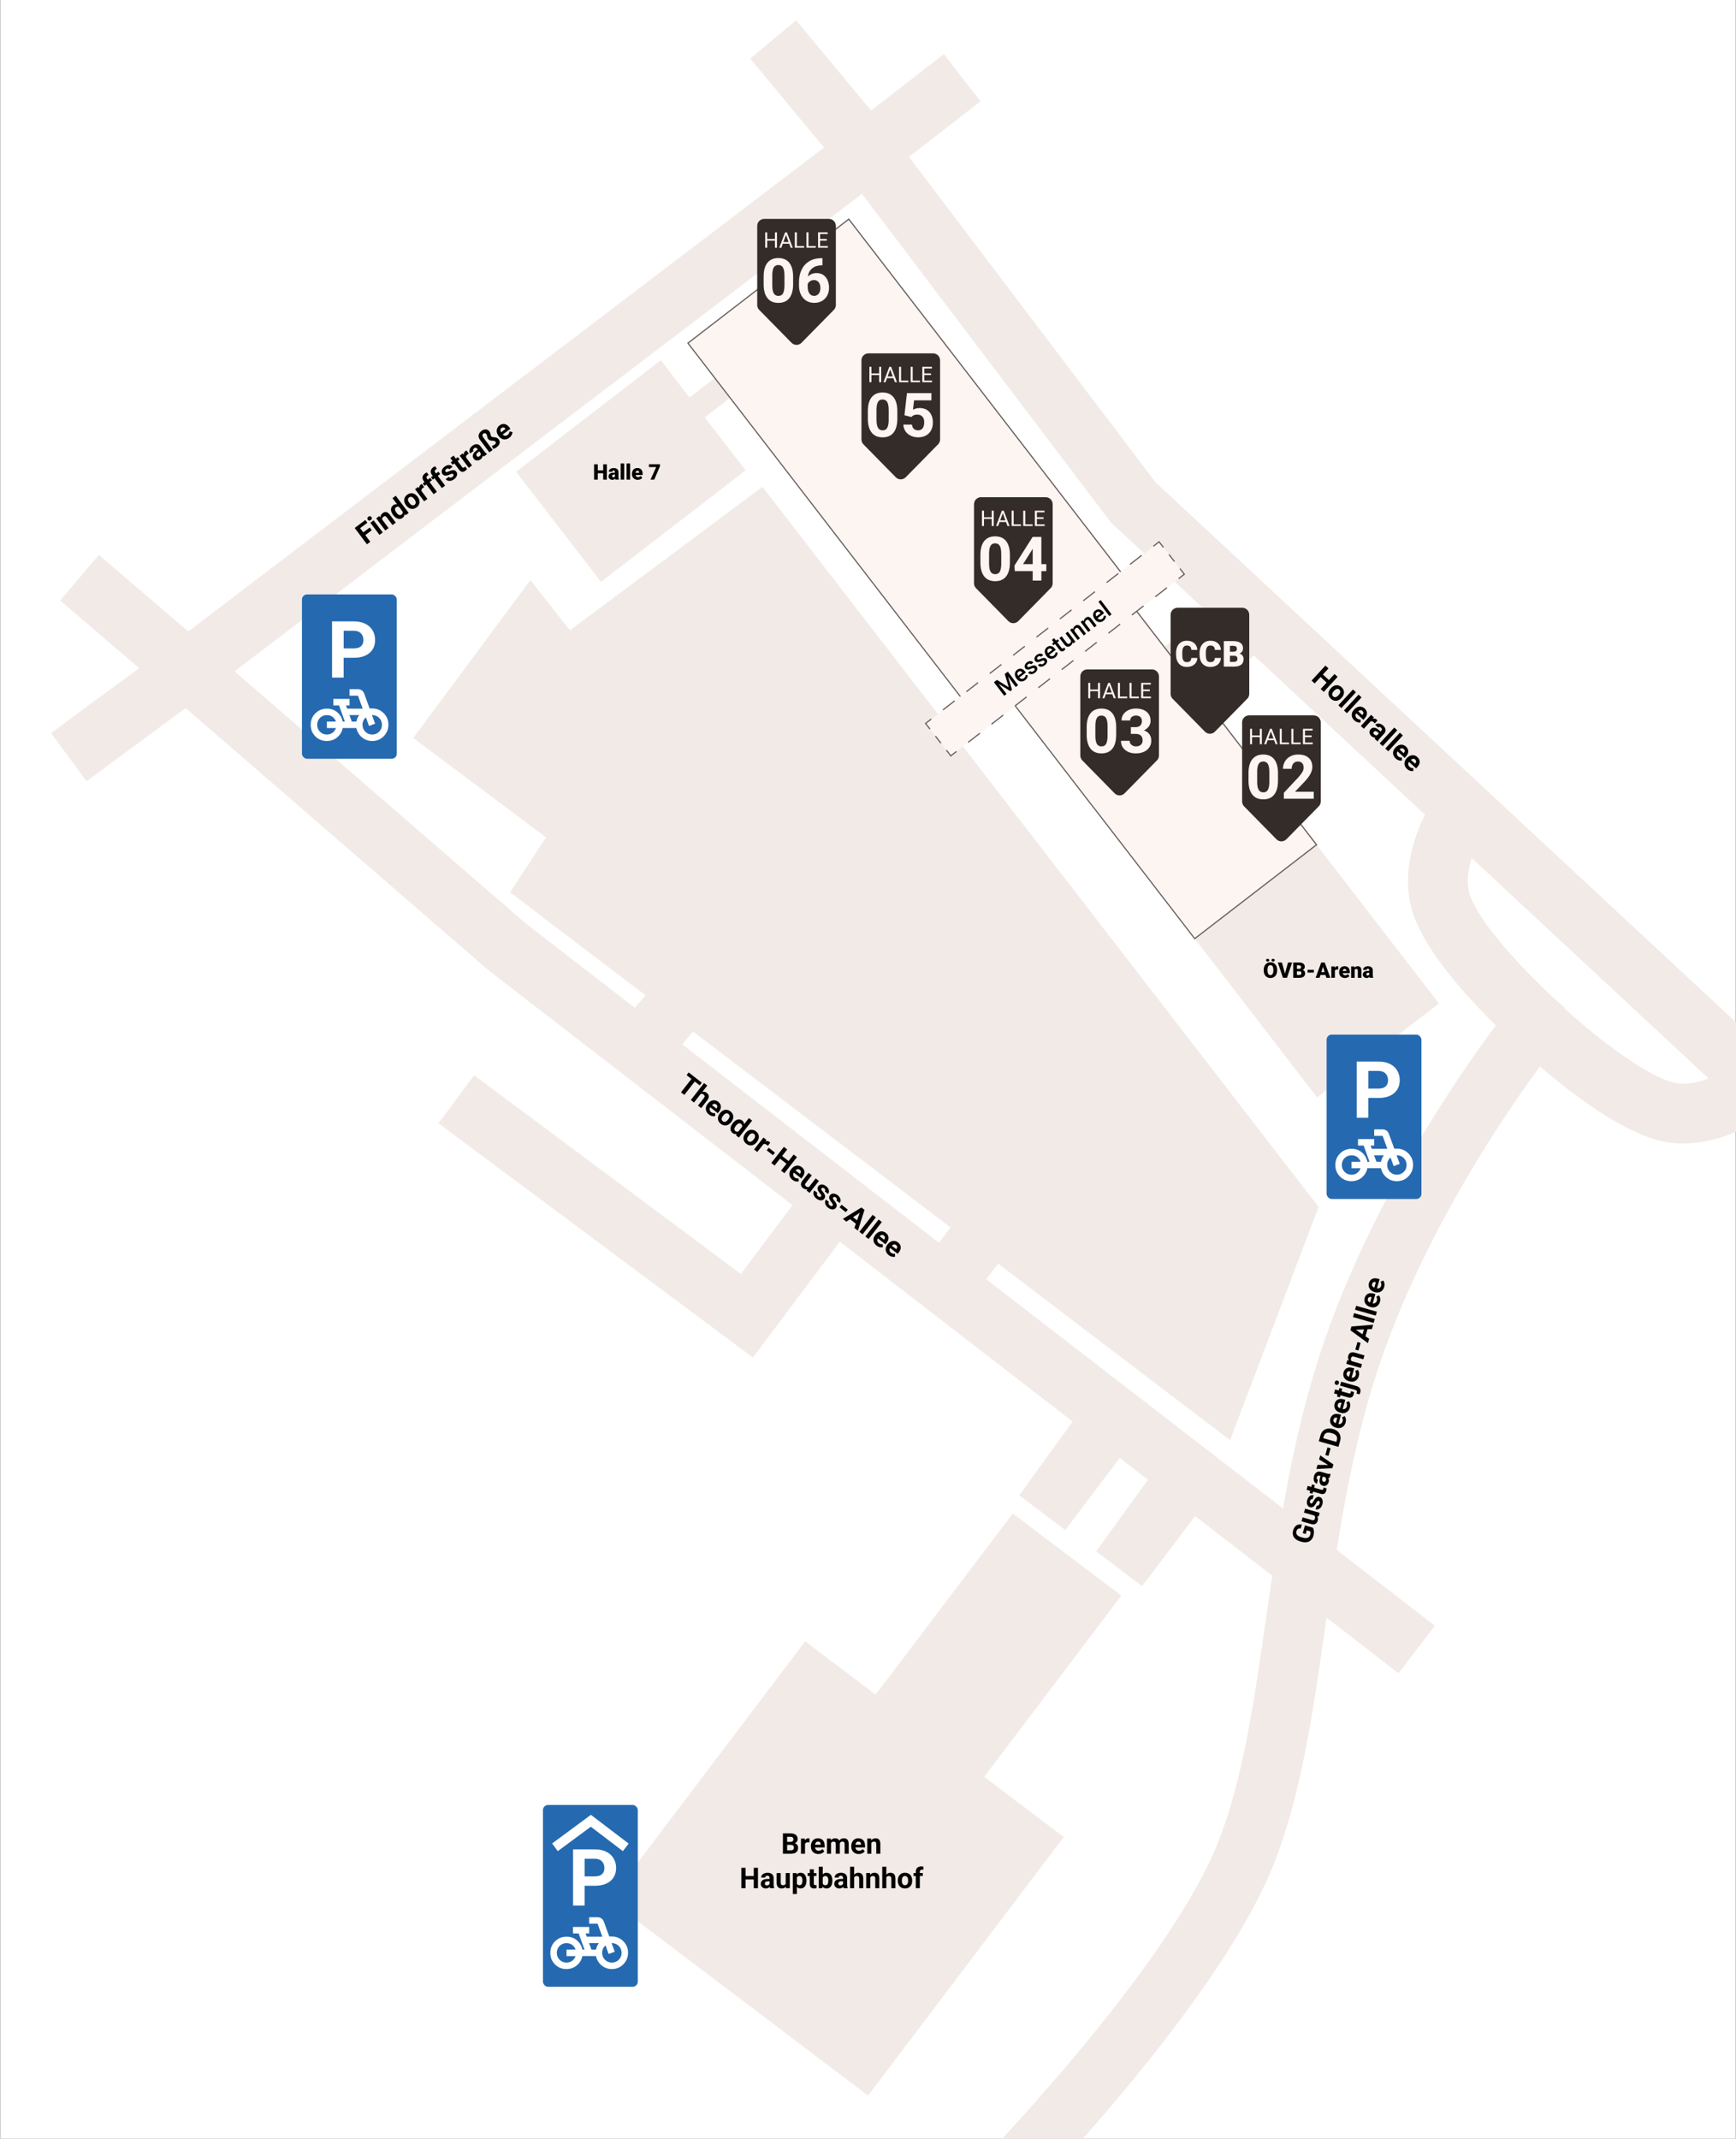 <svg xmlns="http://www.w3.org/2000/svg" id="Ebene_1" data-name="Ebene 1" viewBox="0 0 1451.5 1788"><rect x="0" y="0" width="1451.5" height="1788" fill="#808080" stroke="none"/><defs><style>      .cls-1, .cls-2, .cls-3 {        fill-rule: evenodd;      }      .cls-1, .cls-2, .cls-3, .cls-4, .cls-5, .cls-6, .cls-7, .cls-8, .cls-9 {        stroke-width: 0px;      }      .cls-1, .cls-7 {        fill: #fcf5f2;      }      .cls-2 {        fill: #332c29;      }      .cls-3, .cls-5 {        fill: #f2eae6;      }      .cls-6 {        fill: #256ab0;      }      .cls-8 {        fill: #665f5c;      }      .cls-9 {        fill: #fff;      }    </style></defs><rect class="cls-9" x=".25" width="1451" height="1788"></rect><rect class="cls-5" x="1036.8" y="728.29" width="128.59" height="167.36" transform="translate(-266.7 841.14) rotate(-37.63)"></rect><path class="cls-5" d="m1275.63,880.49c-8.19-7.1-80.41-70.74-94.86-118.89-7.04-23.47-3.51-51.03,10.21-79.71,9.42-19.7,20.37-33.33,21.59-34.83l19.37,15.82,19.4,15.75c-8.18,10.13-29.9,44.49-22.67,68.59,1.89,6.3,9.84,24.73,42.69,59.61,19.14,20.32,36.85,35.72,37.03,35.88l-32.75,37.78Z"></path><path class="cls-5" d="m1407.53,955.97c-5.82,0-11.5-.57-17.02-1.71-49.22-10.21-118.91-76.61-126.69-84.15l34.78-35.92c25.41,24.58,75.59,65.62,102.06,71.11,14.67,3.04,31.45-4.41,42.95-11.2,13.79-8.14,23.26-17.21,23.35-17.3l34.88,35.82c-1.38,1.34-14.01,13.44-32.81,24.54-21.08,12.45-42.03,18.82-61.5,18.82Z"></path><rect class="cls-5" x="969.94" y="516.59" width="90.05" height="50" transform="translate(-124.73 698.34) rotate(-35.92)"></rect><g><polygon class="cls-1" points="1100.77 706.25 1016.19 596.53 1016.25 596.48 943.52 502.13 841.57 580.72 914.3 675.07 914.35 675.03 998.93 784.75 1100.77 706.25"></polygon><path class="cls-8" d="m998.84,785.45l-84.58-109.72-.35-.36-73.04-94.75.4-.31,102.34-78.89.31.4,73.04,94.75-.06.04,84.58,109.72-.4.31-102.24,78.81Zm-84.45-111.08l.35.36,84.27,109.32,101.05-77.9-84.58-109.72.06-.04-72.12-93.56-101.15,77.98,72.12,93.56Z"></path></g><rect class="cls-5" x="469.35" y="317.46" width="116.23" height="152.71" transform="translate(517.34 -264.37) rotate(52.37)"></rect><rect class="cls-5" x="597.77" y="244.67" width="20.97" height="152.71" transform="translate(491.15 -356.7) rotate(52.37)"></rect><polygon class="cls-3" points="345.5 617 443.5 485 476.5 527 637.5 407 1102.5 1009 1028.5 1204 426.5 746 456.5 700 345.5 617"></polygon><rect class="cls-5" x="773.33" y="1019.01" width="78.39" height="50" transform="translate(-510.4 1048.34) rotate(-52.29)"></rect><rect class="cls-5" x="520.36" y="822.64" width="77.83" height="50" transform="translate(-448.71 724.18) rotate(-49.6)"></rect><polygon class="cls-5" points="1169.3 1398.85 408.7 811.39 116.86 558.75 730.3 91.93 966.12 403.17 1551.53 947.69 1517.47 984.31 928.88 436.83 927.57 435.1 720.7 162.07 196.14 561.25 440.3 772.61 1199.7 1359.15 1169.3 1398.85"></polygon><g><path class="cls-4" d="m1106.83,578.41l-2.58-2.38,4.96-5.38-5.04-4.65-4.96,5.38-2.58-2.38,11.56-12.55,2.58,2.38-4.68,5.08,5.04,4.65,4.68-5.08,2.58,2.38-11.56,12.55Z"></path><path class="cls-4" d="m1112.91,575.23c.85-.92,1.79-1.59,2.81-1.98,1.02-.4,2.05-.48,3.09-.26,1.03.22,1.99.74,2.88,1.55,1.26,1.16,1.93,2.49,2.02,3.99.09,1.5-.43,2.96-1.56,4.36l-.57.65c-1.32,1.43-2.77,2.21-4.37,2.34s-3.07-.43-4.41-1.67c-1.34-1.24-2.02-2.66-2.03-4.26,0-1.6.67-3.14,2.04-4.62l.1-.11Zm2.33,2.47c-.82.89-1.27,1.72-1.37,2.49-.1.78.16,1.45.78,2.02.6.56,1.29.76,2.05.61.77-.15,1.62-.73,2.56-1.75.8-.87,1.25-1.7,1.35-2.49.1-.79-.16-1.47-.77-2.03-.61-.56-1.3-.76-2.07-.59-.77.17-1.61.75-2.53,1.74Z"></path><path class="cls-4" d="m1121.53,591.95l-2.5-2.3,12.2-13.24,2.5,2.3-12.2,13.24Z"></path><path class="cls-4" d="m1126.21,596.26l-2.5-2.3,12.2-13.24,2.5,2.3-12.2,13.24Z"></path><path class="cls-4" d="m1132.4,602.28c-1.37-1.26-2.09-2.71-2.18-4.34-.08-1.63.51-3.14,1.8-4.54l.22-.24c.86-.94,1.82-1.61,2.86-2.01,1.04-.4,2.08-.5,3.11-.29,1.03.21,1.97.71,2.82,1.49,1.28,1.18,1.91,2.5,1.9,3.98s-.69,2.96-2.05,4.43l-.94,1.02-5.94-5.47c-.48.68-.69,1.4-.62,2.14.07.74.41,1.4,1.03,1.97.96.88,2.03,1.23,3.21,1.03l-.04,2.5c-.86.19-1.75.13-2.66-.16-.91-.29-1.75-.79-2.53-1.51Zm6.78-7.92c-.49-.46-1.05-.66-1.67-.6-.62.05-1.25.35-1.92.89l3.46,3.19.18-.2c.5-.56.74-1.13.74-1.7,0-.57-.28-1.1-.8-1.58Z"></path><path class="cls-4" d="m1149.48,604.78c-.3-.36-.57-.66-.83-.9-.94-.87-1.85-1.12-2.73-.75l-5.62,6.1-2.49-2.29,8.59-9.32,2.35,2.17-.96,1.18c1.29-.4,2.38-.19,3.26.63.28.25.5.53.67.83l-2.24,2.36Z"></path><path class="cls-4" d="m1149.39,617.62c.09-.33.26-.69.52-1.07-1.22.12-2.32-.27-3.28-1.16-.91-.84-1.43-1.8-1.54-2.89-.11-1.08.2-2.02.94-2.83.91-.99,1.98-1.41,3.19-1.26,1.22.15,2.52.85,3.92,2.12l1.15,1.06.49-.53c.4-.43.6-.88.62-1.34.02-.46-.21-.91-.69-1.35-.42-.39-.84-.59-1.27-.61-.42-.02-.8.15-1.12.5l-2.49-2.29c.5-.54,1.12-.89,1.88-1.04.76-.15,1.56-.08,2.41.22.85.3,1.65.8,2.41,1.5,1.15,1.06,1.79,2.19,1.94,3.39.14,1.2-.27,2.32-1.23,3.37l-3.72,4.04c-.81.89-1.3,1.67-1.48,2.35l-.13.15-2.52-2.32Zm-.46-3.63c.37.34.78.57,1.24.69.46.12.89.11,1.3-.02l1.48-1.6-.93-.86c-1.25-1.15-2.31-1.33-3.18-.54l-.14.14c-.29.31-.41.67-.38,1.07.03.4.24.78.62,1.13Z"></path><path class="cls-4" d="m1156.07,623.78l-2.5-2.3,12.2-13.24,2.5,2.3-12.2,13.24Z"></path><path class="cls-4" d="m1160.75,628.09l-2.5-2.3,12.2-13.24,2.5,2.3-12.2,13.24Z"></path><path class="cls-4" d="m1166.94,634.11c-1.37-1.26-2.09-2.71-2.18-4.34s.51-3.14,1.8-4.54l.22-.24c.86-.94,1.82-1.61,2.86-2.01,1.04-.4,2.08-.5,3.11-.29,1.03.21,1.97.71,2.82,1.49,1.28,1.18,1.91,2.5,1.9,3.98,0,1.48-.69,2.96-2.05,4.43l-.94,1.02-5.94-5.47c-.48.68-.69,1.4-.62,2.14.07.74.41,1.4,1.03,1.97.96.88,2.03,1.23,3.21,1.03l-.04,2.5c-.86.18-1.75.13-2.66-.16-.91-.29-1.75-.8-2.53-1.51Zm6.78-7.92c-.49-.46-1.05-.66-1.67-.61-.62.05-1.25.35-1.91.89l3.46,3.19.18-.2c.5-.56.74-1.13.74-1.7,0-.57-.28-1.09-.8-1.58Z"></path><path class="cls-4" d="m1176.48,642.9c-1.37-1.26-2.09-2.71-2.18-4.34s.51-3.14,1.8-4.54l.22-.24c.86-.94,1.82-1.61,2.86-2.01,1.04-.4,2.08-.5,3.11-.29,1.03.21,1.97.71,2.82,1.49,1.28,1.18,1.91,2.5,1.9,3.98,0,1.48-.69,2.96-2.05,4.43l-.94,1.02-5.94-5.47c-.48.68-.69,1.4-.62,2.14.07.74.41,1.4,1.03,1.97.96.88,2.03,1.23,3.21,1.03l-.04,2.5c-.86.19-1.75.13-2.66-.16-.91-.29-1.75-.79-2.53-1.51Zm6.78-7.92c-.49-.46-1.05-.66-1.67-.61-.62.05-1.25.35-1.92.89l3.46,3.19.18-.2c.5-.56.74-1.13.74-1.7,0-.57-.28-1.1-.8-1.58Z"></path></g><polygon class="cls-5" points="629.55 1134.93 366.57 939.05 396.43 898.95 619.45 1065.07 673.5 993 713.5 1023 629.55 1134.93"></polygon><g><path class="cls-4" d="m310.83,443.31l-5.4,4.05,4.19,5.58-2.81,2.11-10.24-13.65,8.88-6.67,1.71,2.28-6.07,4.56,2.65,3.52,5.4-4.05,1.7,2.27Z"></path><path class="cls-4" d="m307.54,434.53c-.3-.41-.42-.84-.34-1.31.07-.47.35-.88.81-1.23.46-.35.93-.49,1.4-.44.47.06.86.29,1.17.69.31.41.42.85.34,1.33-.08.47-.35.88-.81,1.22s-.92.49-1.4.43c-.47-.05-.87-.29-1.18-.7Zm12.46,10.6l-2.72,2.04-7.61-10.14,2.72-2.04,7.61,10.14Z"></path><path class="cls-4" d="m317.11,431.45l.96,1.11c.04-1.45.67-2.63,1.89-3.55,1.07-.81,2.11-1.09,3.11-.85,1,.24,1.97.98,2.93,2.23l4.92,6.55-2.71,2.03-4.87-6.48c-.43-.57-.87-.9-1.31-.97-.44-.07-.96.11-1.54.55-.76.57-1.09,1.33-.98,2.26l5.37,7.15-2.71,2.03-7.61-10.14,2.55-1.91Z"></path><path class="cls-4" d="m328.7,430.56c-1.19-1.58-1.78-3.11-1.77-4.58,0-1.47.62-2.67,1.85-3.59.99-.74,2.08-.98,3.28-.73l-3.88-5.17,2.72-2.04,10.81,14.39-2.45,1.84-.94-.98c-.04,1.35-.59,2.42-1.66,3.22-1.19.9-2.5,1.15-3.93.75-1.43-.4-2.77-1.44-4.03-3.11Zm2.86-1.83c.71.95,1.43,1.56,2.14,1.81.71.26,1.38.15,2.01-.32.84-.63,1.16-1.43.97-2.39l-3.01-4.01c-.87-.45-1.72-.37-2.55.26-1.31.98-1.16,2.53.43,4.65Z"></path><path class="cls-4" d="m339.5,422.43c-.75-1.01-1.24-2.05-1.44-3.13-.2-1.08-.1-2.11.3-3.08.4-.98,1.09-1.83,2.05-2.55,1.37-1.03,2.8-1.45,4.29-1.26s2.83.96,4.01,2.32l.54.68c1.17,1.56,1.67,3.13,1.51,4.72-.16,1.59-.97,2.94-2.44,4.03s-2.98,1.51-4.56,1.22c-1.58-.28-2.97-1.23-4.18-2.84l-.09-.12Zm2.85-1.84c.72.96,1.46,1.56,2.2,1.8.75.24,1.46.1,2.13-.4.66-.49.98-1.13.97-1.91,0-.78-.43-1.72-1.26-2.83-.71-.94-1.44-1.54-2.2-1.78-.76-.24-1.47-.11-2.14.39-.66.5-.98,1.14-.96,1.93.03.79.44,1.72,1.26,2.81Z"></path><path class="cls-4" d="m354.64,407.25c-.41.23-.75.45-1.03.66-1.02.77-1.44,1.62-1.23,2.55l4.98,6.63-2.71,2.03-7.61-10.14,2.56-1.92.98,1.15c-.16-1.34.25-2.37,1.21-3.09.3-.23.61-.4.93-.51l1.92,2.63Z"></path><path class="cls-4" d="m362.58,413.17l-6.12-8.15-1.51,1.13-1.49-1.99,1.51-1.13-.65-.86c-.85-1.14-1.19-2.26-1.01-3.38.18-1.12.86-2.12,2.03-3,.38-.28.88-.56,1.52-.85l1.55,2.12c-.27.11-.56.29-.89.53-1.02.76-1.17,1.62-.45,2.58l.61.82,2.01-1.51,1.49,1.99-2.01,1.51,6.12,8.15-2.72,2.04Z"></path><path class="cls-4" d="m369.46,408.01l-6.12-8.15-1.51,1.13-1.49-1.99,1.51-1.13-.65-.86c-.85-1.14-1.19-2.26-1.01-3.38.18-1.12.86-2.12,2.03-3,.37-.28.88-.56,1.52-.85l1.55,2.12c-.27.11-.56.29-.89.53-1.02.76-1.17,1.62-.45,2.58l.61.82,2.01-1.51,1.49,1.99-2.01,1.51,6.12,8.15-2.72,2.04Z"></path><path class="cls-4" d="m378.98,396.48c-.25-.33-.61-.47-1.08-.41-.47.06-1.12.28-1.96.67-2.79,1.3-4.77,1.19-5.92-.36-.68-.9-.87-1.93-.57-3.09.29-1.16,1.04-2.2,2.25-3.1,1.29-.97,2.54-1.44,3.77-1.41,1.23.03,2.2.52,2.93,1.49l-2.71,2.03c-.29-.39-.66-.61-1.1-.68-.44-.07-.92.1-1.46.5-.46.34-.73.71-.83,1.1s-.02.75.22,1.07c.23.3.55.44.97.41.42-.03,1.02-.23,1.8-.6.78-.37,1.46-.65,2.05-.83,1.82-.55,3.22-.18,4.19,1.12.69.92.86,1.97.5,3.14-.37,1.17-1.17,2.22-2.43,3.17-.85.64-1.72,1.05-2.6,1.24-.89.19-1.72.16-2.49-.08-.77-.25-1.39-.68-1.85-1.29l2.57-1.93c.39.46.84.7,1.36.71.52,0,1.06-.2,1.62-.61.52-.39.84-.78.95-1.18.12-.4.06-.75-.18-1.07Z"></path><path class="cls-4" d="m379.22,380.92l1.87,2.49,1.73-1.3,1.49,1.99-1.73,1.3,3.8,5.06c.28.37.55.59.82.64.27.05.6-.07,1.01-.38.3-.23.55-.45.75-.66l1.54,2.05c-.41.56-.9,1.05-1.46,1.47-1.9,1.43-3.59,1.19-5.07-.7l-4.1-5.46-1.48,1.11-1.49-1.99,1.48-1.11-1.87-2.49,2.71-2.03Z"></path><path class="cls-4" d="m391.94,379.25c-.41.23-.75.45-1.03.66-1.03.77-1.44,1.62-1.23,2.55l4.98,6.63-2.71,2.03-7.61-10.14,2.56-1.92.98,1.15c-.16-1.34.25-2.37,1.21-3.09.3-.23.61-.4.94-.51l1.92,2.63Z"></path><path class="cls-4" d="m404.54,381.67c-.31-.15-.63-.38-.96-.71-.11,1.22-.69,2.23-1.73,3.02-.99.75-2.03,1.08-3.12.99-1.08-.08-1.96-.56-2.61-1.44-.81-1.07-1.03-2.2-.66-3.37.36-1.17,1.3-2.33,2.8-3.46l1.25-.94-.44-.58c-.35-.47-.75-.75-1.21-.85-.45-.1-.94.04-1.46.43-.46.34-.73.72-.83,1.13-.09.41,0,.81.29,1.19l-2.71,2.03c-.44-.59-.67-1.27-.68-2.04-.01-.77.21-1.55.65-2.33.45-.78,1.08-1.48,1.91-2.1,1.25-.94,2.48-1.37,3.68-1.29,1.21.08,2.23.68,3.09,1.82l3.3,4.4c.73.96,1.41,1.58,2.04,1.88l.12.16-2.74,2.05Zm-3.65-.2c.4-.3.7-.67.91-1.1.2-.43.27-.86.21-1.28l-1.31-1.74-1.01.76c-1.36,1.02-1.73,2.03-1.11,3.03l.11.17c.25.34.58.53.98.57.4.04.81-.09,1.22-.4Z"></path><path class="cls-4" d="m411.89,376.15l-2.71,2.03-7.75-10.32c-1.03-1.37-1.44-2.72-1.22-4.05.22-1.33,1.03-2.52,2.44-3.58,1.19-.9,2.38-1.3,3.57-1.22,1.19.08,2.18.65,2.99,1.72.51.67.8,1.41.87,2.2.07.79.29,1.43.65,1.91.17.23.45.4.82.5.38.1,1.02.19,1.94.27,1.57.13,2.7.66,3.4,1.58.83,1.11,1.12,2.24.86,3.39-.26,1.15-1.06,2.24-2.4,3.24-.51.38-1.04.71-1.61.98-.57.27-1.04.42-1.4.46l-1.1-2.53c.86-.13,1.66-.49,2.42-1.05.49-.37.79-.77.88-1.19.09-.43-.01-.83-.31-1.23-.22-.29-.53-.49-.95-.6s-1.04-.18-1.86-.21c-1.5-.05-2.6-.54-3.3-1.47-.45-.6-.71-1.31-.79-2.13s-.31-1.48-.68-1.97c-.33-.44-.73-.68-1.2-.73-.47-.05-.92.08-1.35.4-.99.75-1.01,1.79-.04,3.15l7.83,10.43Z"></path><path class="cls-4" d="m425.87,365.95c-1.49,1.12-3.04,1.57-4.66,1.36-1.62-.21-3-1.08-4.14-2.59l-.2-.26c-.76-1.02-1.25-2.08-1.46-3.17-.21-1.1-.12-2.14.28-3.11.4-.98,1.06-1.81,1.98-2.51,1.39-1.04,2.81-1.42,4.26-1.15,1.45.28,2.78,1.22,3.99,2.82l.83,1.11-6.46,4.85c.58.6,1.25.93,1.99,1s1.45-.15,2.12-.66c1.04-.78,1.58-1.77,1.59-2.97l2.45.49c.03.88-.19,1.74-.64,2.58-.45.84-1.1,1.58-1.94,2.21Zm-6.56-8.1c-.54.4-.84.91-.9,1.53-.06.61.12,1.3.53,2.04l3.77-2.83-.16-.22c-.46-.59-.98-.94-1.54-1.03-.56-.1-1.13.07-1.7.5Z"></path></g><rect class="cls-5" x="564.05" y="1426.55" width="271.12" height="271.09" transform="translate(1084.37 -105.71) rotate(37.12)"></rect><polyline class="cls-3" points="728.57 1421.52 846.79 1265.3 937.54 1333.98 818.82 1490.86"></polyline><polygon class="cls-5" points="954.97 1326.03 916.5 1297 966.29 1228.21 1006.16 1258.38 954.97 1326.03"></polygon><g><path class="cls-4" d="m654.61,1549.78v-17.06h5.98c2.07,0,3.64.4,4.71,1.19s1.61,1.96,1.61,3.49c0,.84-.21,1.57-.64,2.21s-1.03,1.1-1.79,1.4c.88.22,1.56.66,2.07,1.32s.76,1.48.76,2.44c0,1.64-.52,2.88-1.57,3.73s-2.54,1.27-4.48,1.29h-6.63Zm3.52-9.91h2.6c1.77-.03,2.66-.74,2.66-2.12,0-.77-.22-1.33-.67-1.67s-1.16-.51-2.13-.51h-2.46v4.3Zm0,2.48v4.61h3.01c.83,0,1.47-.2,1.94-.59s.7-.94.7-1.63c0-1.56-.81-2.36-2.43-2.38h-3.22Z"></path><path class="cls-4" d="m676.83,1540.28c-.46-.06-.87-.09-1.22-.09-1.28,0-2.12.43-2.52,1.3v8.3h-3.39v-12.68h3.2l.09,1.51c.68-1.16,1.62-1.75,2.82-1.75.38,0,.73.05,1.05.15l-.05,3.26Z"></path><path class="cls-4" d="m684.3,1550.02c-1.86,0-3.37-.57-4.54-1.71s-1.75-2.66-1.75-4.56v-.33c0-1.27.25-2.41.74-3.42s1.19-1.78,2.09-2.32,1.93-.81,3.09-.81c1.73,0,3.1.55,4.1,1.64s1.49,2.64,1.49,4.65v1.38h-8.07c.11.83.44,1.49.99,1.99s1.25.75,2.09.75c1.3,0,2.32-.47,3.06-1.42l1.66,1.86c-.51.72-1.2,1.28-2.06,1.68s-1.83.6-2.88.6Zm-.39-10.42c-.67,0-1.22.23-1.63.68s-.69,1.11-.8,1.95h4.71v-.27c-.02-.75-.22-1.34-.61-1.75-.39-.41-.95-.62-1.66-.62Z"></path><path class="cls-4" d="m694.61,1537.1l.11,1.42c.9-1.1,2.11-1.65,3.64-1.65,1.63,0,2.75.64,3.36,1.93.89-1.29,2.16-1.93,3.81-1.93,1.38,0,2.4.4,3.07,1.2s1.01,2.01,1.01,3.62v8.1h-3.4v-8.09c0-.72-.14-1.24-.42-1.58s-.78-.5-1.49-.5c-1.02,0-1.72.48-2.11,1.45v8.71s-3.38,0-3.38,0v-8.07c0-.73-.14-1.27-.43-1.59s-.78-.49-1.48-.49c-.96,0-1.66.4-2.09,1.2v8.96h-3.39v-12.68h3.18Z"></path><path class="cls-4" d="m718.05,1550.02c-1.86,0-3.37-.57-4.54-1.71s-1.75-2.66-1.75-4.56v-.33c0-1.27.25-2.41.74-3.42s1.19-1.78,2.09-2.32,1.93-.81,3.09-.81c1.73,0,3.1.55,4.1,1.64s1.49,2.64,1.49,4.65v1.38h-8.07c.11.83.44,1.49.99,1.99s1.25.75,2.09.75c1.3,0,2.32-.47,3.06-1.42l1.66,1.86c-.51.72-1.2,1.28-2.06,1.68s-1.83.6-2.88.6Zm-.39-10.42c-.67,0-1.22.23-1.63.68s-.69,1.11-.8,1.95h4.71v-.27c-.02-.75-.22-1.34-.61-1.75-.39-.41-.95-.62-1.66-.62Z"></path><path class="cls-4" d="m728.3,1537.1l.11,1.46c.91-1.13,2.12-1.7,3.64-1.7,1.34,0,2.34.39,3,1.18s.99,1.97,1.01,3.54v8.19h-3.39v-8.11c0-.72-.16-1.24-.47-1.56s-.83-.49-1.56-.49c-.95,0-1.67.41-2.14,1.22v8.94h-3.39v-12.68h3.19Z"></path><path class="cls-4" d="m633.75,1578.58h-3.52v-7.31h-6.86v7.31h-3.52v-17.06h3.52v6.91h6.86v-6.91h3.52v17.06Z"></path><path class="cls-4" d="m643.95,1578.58c-.16-.3-.27-.68-.34-1.14-.82.91-1.89,1.37-3.2,1.37-1.24,0-2.27-.36-3.09-1.08s-1.22-1.62-1.22-2.72c0-1.34.5-2.38,1.49-3.09s2.44-1.08,4.32-1.09h1.56v-.73c0-.59-.15-1.05-.45-1.41s-.78-.53-1.42-.53c-.57,0-1.02.14-1.34.41s-.49.65-.49,1.12h-3.39c0-.73.23-1.41.68-2.04s1.09-1.12,1.92-1.47,1.76-.53,2.79-.53c1.56,0,2.8.39,3.72,1.18s1.38,1.89,1.38,3.31v5.5c0,1.2.18,2.11.5,2.73v.2h-3.42Zm-2.8-2.36c.5,0,.96-.11,1.38-.33s.73-.52.94-.9v-2.18h-1.27c-1.7,0-2.6.59-2.71,1.76v.2c-.01.42.14.77.43,1.04s.7.41,1.22.41Z"></path><path class="cls-4" d="m657.06,1577.29c-.84,1.02-1.99,1.52-3.47,1.52-1.36,0-2.4-.39-3.11-1.17s-1.08-1.93-1.1-3.43v-8.31h3.39v8.2c0,1.32.6,1.98,1.8,1.98s1.94-.4,2.37-1.2v-8.99h3.4v12.68h-3.19l-.09-1.29Z"></path><path class="cls-4" d="m674.31,1572.36c0,1.95-.44,3.52-1.33,4.69s-2.08,1.76-3.59,1.76c-1.28,0-2.32-.45-3.11-1.34v5.98h-3.39v-17.55h3.14l.12,1.24c.82-.98,1.89-1.48,3.21-1.48,1.56,0,2.78.58,3.64,1.73s1.3,2.75,1.3,4.78v.18Zm-3.39-.25c0-1.18-.21-2.09-.63-2.73s-1.03-.96-1.82-.96c-1.06,0-1.79.41-2.19,1.22v5.19c.41.84,1.15,1.25,2.21,1.25,1.62,0,2.43-1.32,2.43-3.97Z"></path><path class="cls-4" d="m680.47,1562.78v3.12h2.17v2.48h-2.17v6.33c0,.47.09.8.27,1.01s.52.3,1.03.3c.38,0,.71-.03,1-.08v2.57c-.66.2-1.35.3-2.05.3-2.38,0-3.59-1.2-3.63-3.6v-6.83h-1.85v-2.48h1.85v-3.12h3.39Z"></path><path class="cls-4" d="m695.95,1572.36c0,2.03-.43,3.62-1.3,4.75s-2.08,1.71-3.63,1.71c-1.38,0-2.47-.53-3.29-1.58l-.15,1.35h-3.05v-18h3.39v6.46c.78-.91,1.81-1.37,3.08-1.37,1.55,0,2.76.57,3.64,1.71s1.32,2.74,1.32,4.8v.19Zm-3.39-.25c0-1.28-.2-2.22-.61-2.81s-1.01-.88-1.82-.88c-1.08,0-1.82.44-2.23,1.32v5c.41.89,1.16,1.34,2.25,1.34s1.81-.54,2.16-1.62c.16-.52.25-1.3.25-2.36Z"></path><path class="cls-4" d="m705.38,1578.58c-.16-.3-.27-.68-.34-1.14-.82.91-1.89,1.37-3.2,1.37-1.24,0-2.27-.36-3.09-1.08s-1.22-1.62-1.22-2.72c0-1.34.5-2.38,1.49-3.09s2.44-1.08,4.32-1.09h1.56v-.73c0-.59-.15-1.05-.45-1.41s-.78-.53-1.42-.53c-.57,0-1.02.14-1.34.41s-.49.65-.49,1.12h-3.39c0-.73.23-1.41.68-2.04s1.09-1.12,1.92-1.47,1.76-.53,2.79-.53c1.56,0,2.8.39,3.72,1.18s1.38,1.89,1.38,3.31v5.5c0,1.2.18,2.11.5,2.73v.2h-3.42Zm-2.8-2.36c.5,0,.96-.11,1.38-.33s.73-.52.94-.9v-2.18h-1.27c-1.7,0-2.6.59-2.71,1.76v.2c-.01.42.14.77.43,1.04s.7.41,1.22.41Z"></path><path class="cls-4" d="m714.2,1567.28c.9-1.08,2.03-1.62,3.39-1.62,2.75,0,4.14,1.6,4.18,4.79v8.12h-3.39v-8.03c0-.73-.16-1.26-.47-1.61s-.83-.52-1.56-.52c-.99,0-1.71.38-2.16,1.15v9.01h-3.39v-18h3.39v6.7Z"></path><path class="cls-4" d="m727.45,1565.9l.11,1.46c.91-1.13,2.12-1.7,3.64-1.7,1.34,0,2.34.39,3,1.18s.99,1.97,1.01,3.54v8.19h-3.39v-8.11c0-.72-.16-1.24-.47-1.56s-.83-.49-1.56-.49c-.95,0-1.67.41-2.14,1.22v8.94h-3.39v-12.68h3.19Z"></path><path class="cls-4" d="m741.08,1567.28c.9-1.08,2.03-1.62,3.39-1.62,2.75,0,4.14,1.6,4.18,4.79v8.12h-3.39v-8.03c0-.73-.16-1.26-.47-1.61s-.83-.52-1.56-.52c-.99,0-1.71.38-2.16,1.15v9.01h-3.39v-18h3.39v6.7Z"></path><path class="cls-4" d="m750.67,1572.12c0-1.26.24-2.38.73-3.36s1.18-1.75,2.09-2.29,1.97-.81,3.17-.81c1.71,0,3.11.52,4.19,1.57s1.69,2.47,1.81,4.27l.02.87c0,1.95-.54,3.51-1.63,4.68s-2.54,1.76-4.37,1.76-3.29-.59-4.38-1.76-1.63-2.77-1.63-4.78v-.15Zm3.39.24c0,1.21.23,2.13.68,2.76.45.64,1.1.96,1.95.96s1.46-.31,1.92-.95c.46-.63.69-1.64.69-3.02,0-1.18-.23-2.1-.69-2.75s-1.11-.97-1.95-.97-1.47.32-1.92.97-.68,1.64-.68,3Z"></path><path class="cls-4" d="m765.7,1578.58v-10.2h-1.89v-2.48h1.89v-1.08c0-1.42.41-2.53,1.22-3.31s1.96-1.18,3.43-1.18c.47,0,1.04.08,1.72.23l-.04,2.62c-.28-.07-.62-.11-1.03-.11-1.27,0-1.91.6-1.91,1.79v1.02h2.52v2.48h-2.52v10.2h-3.4Z"></path></g><polygon class="cls-5" points="720.7 161.57 627.26 48.96 665.74 17.04 728.3 92.43 789.19 45.24 819.81 84.76 720.7 161.57"></polygon><polygon class="cls-5" points="72.34 653.12 42.66 612.88 116.35 558.55 50.25 502 82.75 464 196.65 561.45 72.34 653.12"></polygon><polygon class="cls-5" points="890.67 1279.13 852.21 1250.1 901.99 1181.31 941.86 1211.48 890.67 1279.13"></polygon><path class="cls-5" d="m830.39,1868.55l-35.36-35.36c1.75-1.75,176.01-176.85,222.53-290.77,21.34-52.25,30.91-119,41.04-189.67,10.53-73.43,21.42-149.36,46.37-224.73,15.35-46.35,45.88-120.55,104.21-210.79,34.83-53.89,62.91-87.79,64.09-89.21l38.44,31.97c-1.41,1.7-109.31,132.82-159.28,283.74-23.56,71.15-34.12,144.85-44.34,216.11-10.58,73.81-20.58,143.52-44.25,201.48-50.33,123.25-226.01,299.77-233.47,307.23Zm481.33-1008.56l-19.22-15.99,19.23,15.98s0,0,0,0h0Z"></path><g><path class="cls-4" d="m585.03,907.4l-4.12-3.22-8.76,11.2-2.77-2.17,8.76-11.2-4.06-3.18,1.75-2.24,10.95,8.56-1.75,2.24Z"></path><path class="cls-4" d="m587.24,912.83c1.37-.3,2.59-.03,3.66.81,2.17,1.69,2.28,3.81.34,6.35l-5,6.4-2.67-2.09,4.95-6.32c.45-.57.66-1.09.62-1.56-.03-.47-.33-.92-.91-1.37-.78-.61-1.58-.75-2.41-.42l-5.55,7.1-2.67-2.09,11.09-14.18,2.67,2.09-4.13,5.28Z"></path><path class="cls-4" d="m592.71,931.75c-1.46-1.15-2.31-2.53-2.52-4.14s.26-3.17,1.43-4.67l.2-.26c.78-1,1.68-1.75,2.69-2.24,1.01-.49,2.03-.67,3.08-.54s2.02.55,2.93,1.26c1.37,1.07,2.1,2.34,2.22,3.82.11,1.47-.45,3-1.69,4.59l-.85,1.09-6.36-4.97c-.42.72-.57,1.45-.45,2.18.13.73.52,1.36,1.19,1.88,1.03.8,2.12,1.06,3.28.77l.16,2.49c-.84.25-1.73.27-2.66.05-.93-.22-1.81-.65-2.64-1.3Zm6.11-8.44c-.53-.41-1.1-.57-1.71-.47-.61.1-1.22.45-1.84,1.05l3.71,2.9.17-.21c.45-.6.65-1.19.6-1.75-.05-.56-.36-1.07-.93-1.51Z"></path><path class="cls-4" d="m602.04,930.55c.78-.99,1.66-1.72,2.64-2.2.99-.48,2.01-.65,3.06-.51s2.05.57,3,1.32c1.35,1.05,2.13,2.33,2.33,3.82.21,1.49-.19,2.98-1.2,4.48l-.52.7c-1.2,1.53-2.59,2.43-4.17,2.68-1.58.26-3.09-.18-4.53-1.3-1.44-1.13-2.23-2.49-2.37-4.08s.42-3.19,1.66-4.77l.09-.12Zm2.52,2.27c-.74.95-1.13,1.82-1.17,2.6-.04.78.28,1.43.94,1.95.65.5,1.34.65,2.1.44.75-.21,1.55-.86,2.41-1.96.73-.93,1.11-1.79,1.15-2.59.04-.8-.27-1.45-.93-1.97-.65-.51-1.36-.65-2.11-.42s-1.55.88-2.38,1.94Z"></path><path class="cls-4" d="m612.72,938.92c1.22-1.56,2.54-2.52,3.96-2.9s2.74-.09,3.95.86c.97.76,1.49,1.75,1.56,2.97l3.98-5.1,2.68,2.09-11.09,14.18-2.41-1.88.7-1.16c-1.31.31-2.49.06-3.54-.76-1.18-.92-1.76-2.12-1.74-3.6.01-1.48.67-3.05,1.96-4.7Zm2.51,2.29c-.73.94-1.13,1.78-1.2,2.54-.06.75.21,1.37.84,1.86.82.64,1.68.75,2.56.32l3.09-3.95c.21-.96-.09-1.75-.91-2.39-1.29-1.01-2.75-.46-4.38,1.63Z"></path><path class="cls-4" d="m623.39,947.24c.78-.99,1.66-1.72,2.64-2.2.99-.48,2.01-.65,3.06-.51,1.05.14,2.05.57,3,1.32,1.35,1.05,2.13,2.33,2.33,3.82.21,1.49-.19,2.98-1.2,4.48l-.52.7c-1.2,1.53-2.59,2.43-4.17,2.68-1.58.26-3.09-.18-4.53-1.3-1.44-1.13-2.23-2.49-2.37-4.08s.42-3.19,1.66-4.77l.09-.12Zm2.52,2.27c-.74.95-1.13,1.82-1.17,2.6-.04.78.28,1.43.94,1.95.65.51,1.34.65,2.1.44.75-.21,1.55-.86,2.41-1.95.73-.93,1.11-1.79,1.15-2.59.04-.8-.27-1.45-.93-1.97-.65-.51-1.36-.65-2.11-.42s-1.55.88-2.38,1.94Z"></path><path class="cls-4" d="m641.98,957.91c-.32-.33-.63-.61-.9-.82-1.01-.79-1.94-.97-2.79-.53l-5.11,6.54-2.67-2.09,7.81-9.99,2.52,1.97-.86,1.25c1.25-.5,2.35-.38,3.3.36.3.23.54.49.74.77l-2.04,2.54Z"></path><path class="cls-4" d="m646.26,965.78l-5.2-4.06,1.68-2.15,5.2,4.06-1.68,2.15Z"></path><path class="cls-4" d="m655.85,980.82l-2.77-2.17,4.5-5.76-5.4-4.22-4.5,5.76-2.77-2.17,10.51-13.44,2.77,2.17-4.26,5.45,5.4,4.22,4.26-5.45,2.77,2.17-10.51,13.44Z"></path><path class="cls-4" d="m662.55,986.35c-1.46-1.14-2.31-2.53-2.52-4.14-.22-1.62.26-3.17,1.43-4.67l.2-.26c.78-1,1.68-1.75,2.69-2.24,1.01-.49,2.03-.67,3.08-.54s2.02.55,2.93,1.26c1.37,1.07,2.1,2.34,2.22,3.81.11,1.48-.45,3-1.69,4.59l-.85,1.09-6.36-4.97c-.42.72-.57,1.45-.45,2.18.13.73.52,1.36,1.19,1.88,1.03.8,2.12,1.06,3.28.77l.16,2.49c-.84.25-1.73.27-2.66.05-.93-.22-1.81-.65-2.64-1.3Zm6.11-8.44c-.53-.41-1.1-.57-1.71-.47-.61.1-1.22.45-1.84,1.05l3.71,2.9.17-.21c.45-.6.65-1.19.6-1.75-.05-.57-.36-1.07-.93-1.51Z"></path><path class="cls-4" d="m675.09,994.23c-1.28.29-2.51-.03-3.67-.94-1.07-.84-1.65-1.78-1.73-2.84-.08-1.06.34-2.18,1.25-3.38l5.12-6.54,2.67,2.09-5.05,6.46c-.81,1.04-.75,1.93.2,2.67.9.71,1.77.88,2.6.52l5.54-7.08,2.68,2.09-7.81,9.99-2.51-1.96.72-1.07Z"></path><path class="cls-4" d="m686.47,1000.31c.25-.33.29-.71.12-1.15s-.56-1.01-1.16-1.72c-1.99-2.36-2.38-4.29-1.2-5.81.69-.89,1.64-1.34,2.84-1.36,1.2-.02,2.39.44,3.58,1.36,1.27.99,2.05,2.08,2.34,3.27.29,1.19.07,2.26-.68,3.22l-2.67-2.09c.3-.38.42-.79.37-1.23-.05-.44-.34-.87-.86-1.28-.45-.35-.88-.52-1.28-.51-.41.01-.73.17-.98.49-.23.3-.28.64-.14,1.04.14.4.49.93,1.05,1.58.56.65,1,1.24,1.33,1.76,1,1.62,1.01,3.07.01,4.34-.71.91-1.68,1.34-2.9,1.29-1.22-.05-2.45-.56-3.69-1.52-.84-.65-1.46-1.38-1.88-2.19-.42-.81-.61-1.61-.57-2.42.04-.81.29-1.52.76-2.12l2.53,1.98c-.35.49-.45.99-.33,1.5.13.51.47.98,1.02,1.4.51.4.97.6,1.39.62.41.01.74-.14.99-.46Z"></path><path class="cls-4" d="m696.19,1007.91c.25-.33.29-.71.12-1.15s-.56-1.01-1.16-1.72c-1.99-2.36-2.38-4.29-1.2-5.81.69-.89,1.64-1.34,2.84-1.36,1.2-.02,2.39.44,3.58,1.36,1.27.99,2.05,2.08,2.34,3.27s.07,2.26-.68,3.22l-2.67-2.09c.3-.38.42-.79.37-1.23-.05-.44-.34-.87-.86-1.28-.45-.35-.88-.52-1.28-.51-.41.01-.73.17-.98.49-.23.3-.28.64-.14,1.04.14.4.49.93,1.05,1.58.56.65,1,1.24,1.33,1.76,1,1.62,1.01,3.07.01,4.34-.71.91-1.68,1.34-2.9,1.29-1.22-.05-2.45-.56-3.69-1.52-.84-.65-1.46-1.38-1.88-2.19-.42-.81-.61-1.61-.57-2.42.04-.81.29-1.52.76-2.12l2.53,1.98c-.35.49-.45.99-.33,1.5.13.51.47.98,1.02,1.4.51.4.97.6,1.39.62.41.01.74-.14.99-.46Z"></path><path class="cls-4" d="m707.19,1013.42l-5.2-4.06,1.68-2.15,5.2,4.06-1.68,2.15Z"></path><path class="cls-4" d="m715.6,1023.07l-4.86-3.8-3.09,2.05-2.94-2.3,15.51-9.53,2.57,2.01-5.48,17.38-2.95-2.3,1.23-3.5Zm-2.36-5.46l3.36,2.63,2.25-6.35-5.61,3.72Z"></path><path class="cls-4" d="m721.21,1031.92l-2.68-2.09,11.09-14.18,2.68,2.09-11.09,14.18Z"></path><path class="cls-4" d="m726.22,1035.84l-2.68-2.09,11.09-14.18,2.68,2.09-11.09,14.18Z"></path><path class="cls-4" d="m732.87,1041.34c-1.46-1.15-2.31-2.53-2.52-4.14-.22-1.62.26-3.17,1.43-4.67l.2-.26c.78-1,1.68-1.75,2.69-2.24,1.01-.49,2.03-.67,3.08-.54,1.04.13,2.02.55,2.93,1.26,1.37,1.07,2.1,2.34,2.22,3.81.11,1.47-.45,3-1.69,4.59l-.85,1.09-6.36-4.97c-.42.72-.57,1.45-.45,2.18.13.73.52,1.36,1.19,1.88,1.03.8,2.12,1.06,3.28.77l.16,2.49c-.84.25-1.73.27-2.66.05-.93-.22-1.81-.65-2.64-1.3Zm6.11-8.44c-.53-.41-1.1-.57-1.71-.47-.61.1-1.22.45-1.84,1.05l3.71,2.9.17-.21c.45-.6.65-1.19.6-1.75-.05-.57-.36-1.07-.93-1.51Z"></path><path class="cls-4" d="m743.09,1049.33c-1.46-1.15-2.31-2.53-2.52-4.14-.22-1.62.26-3.17,1.43-4.67l.2-.26c.78-1,1.68-1.75,2.69-2.24,1.01-.49,2.03-.67,3.08-.54,1.05.13,2.02.55,2.93,1.26,1.37,1.07,2.1,2.34,2.22,3.81.11,1.48-.45,3-1.69,4.59l-.85,1.09-6.36-4.97c-.42.72-.57,1.45-.45,2.18.13.73.52,1.36,1.19,1.88,1.03.8,2.12,1.06,3.28.77l.16,2.49c-.84.25-1.73.27-2.66.05-.93-.22-1.81-.65-2.64-1.3Zm6.11-8.44c-.53-.41-1.1-.57-1.71-.47-.61.1-1.22.45-1.84,1.05l3.71,2.9.17-.21c.45-.6.65-1.19.6-1.75-.05-.57-.36-1.07-.93-1.51Z"></path></g><g><path class="cls-4" d="m1097.62,1277.16c.56.82.88,1.84.96,3.06.09,1.23-.06,2.52-.45,3.87-.4,1.42-1.07,2.58-1.99,3.47s-2.06,1.46-3.4,1.71c-1.35.25-2.82.15-4.41-.29l-1.12-.32c-1.64-.47-2.98-1.15-4.02-2.04-1.04-.89-1.73-1.95-2.07-3.17-.34-1.22-.31-2.53.09-3.93.55-1.95,1.45-3.34,2.69-4.17s2.78-1.1,4.61-.8l-.94,3.29c-.98-.12-1.76.02-2.35.41s-1,1.04-1.26,1.94c-.33,1.15-.14,2.15.55,3,.69.85,1.89,1.52,3.6,2.01l1.05.3c1.72.49,3.11.53,4.18.13,1.07-.4,1.78-1.24,2.14-2.5.36-1.27.35-2.25-.04-2.95l-2.83-.8-.88,3.08-2.49-.71,1.84-6.46,6.55,1.86Z"></path><path class="cls-4" d="m1101.25,1267.57c.75,1.08.92,2.33.52,3.75-.37,1.31-1.03,2.2-1.98,2.67-.95.47-2.15.51-3.6.11l-7.99-2.27.93-3.26,7.89,2.24c1.27.36,2.07-.04,2.4-1.19.31-1.1.15-1.97-.5-2.6l-8.64-2.46.93-3.27,12.2,3.47-.87,3.07-1.27-.26Z"></path><path class="cls-4" d="m1102.6,1254.75c-.4-.11-.77,0-1.11.32-.34.33-.73.9-1.15,1.72-1.43,2.73-3.08,3.83-4.93,3.3-1.08-.31-1.86-1.01-2.33-2.12-.47-1.1-.5-2.38-.09-3.83.44-1.55,1.16-2.68,2.15-3.4.99-.72,2.07-.92,3.24-.58l-.93,3.26c-.47-.13-.89-.09-1.28.12-.39.21-.68.64-.86,1.28-.16.55-.15,1.01,0,1.38.16.37.44.61.82.72.36.1.7.01,1.02-.26s.67-.8,1.07-1.57.77-1.4,1.13-1.9c1.12-1.54,2.46-2.09,4.01-1.65,1.11.32,1.88,1.05,2.29,2.2.42,1.15.41,2.48-.02,3.99-.29,1.02-.73,1.88-1.32,2.57-.59.69-1.27,1.17-2.03,1.44-.76.27-1.51.3-2.25.09l.88-3.09c.59.13,1.09.05,1.51-.26.42-.31.73-.8.92-1.47.18-.62.19-1.13.05-1.52-.15-.39-.41-.63-.79-.74Z"></path><path class="cls-4" d="m1093.38,1242.22l3,.85.59-2.09,2.39.68-.59,2.09,6.09,1.73c.45.13.8.13,1.04.02.25-.12.44-.42.58-.91.1-.36.17-.69.19-.98l2.47.7c.01.69-.08,1.38-.27,2.06-.65,2.28-2.14,3.12-4.45,2.51l-6.57-1.87-.51,1.78-2.39-.68.51-1.78-3-.85.93-3.26Z"></path><path class="cls-4" d="m1111.69,1235.57c-.34.07-.73.07-1.19.02.66,1.04.8,2.19.44,3.45-.34,1.19-.97,2.09-1.88,2.68-.92.59-1.9.73-2.95.43-1.29-.37-2.15-1.13-2.57-2.28-.42-1.15-.37-2.64.13-4.45l.43-1.5-.7-.2c-.56-.16-1.06-.14-1.48.05s-.72.6-.9,1.22c-.16.55-.15,1.02.03,1.4s.49.65.95.78l-.93,3.26c-.71-.2-1.3-.6-1.78-1.21-.48-.61-.77-1.36-.89-2.25-.11-.89-.03-1.84.25-2.83.43-1.5,1.14-2.59,2.15-3.26,1.01-.67,2.19-.81,3.56-.42l5.29,1.5c1.16.32,2.08.41,2.76.26l.19.05-.94,3.29Zm-3.03,2.05c.14-.48.16-.95.06-1.42s-.3-.85-.61-1.15l-2.1-.6-.35,1.22c-.46,1.63-.15,2.66.95,3.08l.19.07c.41.12.78.07,1.13-.14.34-.21.59-.56.73-1.06Z"></path><path class="cls-4" d="m1110.47,1224.74l-7.57-4.6.97-3.4,11.03,7.58-.89,3.11-13.37.65.97-3.4,8.86.07Z"></path><path class="cls-4" d="m1112.56,1210.81l-1.8,6.35-2.63-.75,1.8-6.35,2.63.75Z"></path><path class="cls-4" d="m1119.08,1209.6l-16.41-4.67,1.44-5.05c.41-1.44,1.1-2.64,2.08-3.59.97-.95,2.15-1.58,3.53-1.88,1.38-.3,2.83-.23,4.36.2l.76.21c1.53.43,2.79,1.13,3.8,2.1,1.01.97,1.68,2.11,2.01,3.44.33,1.33.29,2.71-.11,4.15l-1.45,5.08Zm-12.71-7.27l10.96,3.12.46-1.63c.38-1.32.23-2.46-.43-3.4-.67-.95-1.8-1.65-3.4-2.13l-.87-.25c-1.67-.47-3.03-.49-4.09-.04-1.06.45-1.78,1.33-2.15,2.66l-.47,1.67Z"></path><path class="cls-4" d="m1125.11,1189.27c-.51,1.79-1.47,3.09-2.89,3.9-1.42.81-3.04.96-4.86.44l-.32-.09c-1.23-.35-2.25-.9-3.08-1.64-.83-.75-1.38-1.63-1.66-2.65-.28-1.02-.25-2.08.06-3.19.47-1.67,1.37-2.83,2.7-3.49s2.95-.71,4.88-.16l1.33.38-2.21,7.77c.83.12,1.55-.01,2.19-.41.63-.39,1.06-1,1.29-1.81.36-1.26.18-2.37-.53-3.33l2.25-1.09c.55.68.9,1.5,1.05,2.44.15.94.08,1.92-.21,2.94Zm-10.13-2.48c-.18.65-.11,1.23.21,1.76.32.53.88.96,1.66,1.31l1.29-4.53-.26-.07c-.73-.19-1.34-.16-1.85.11-.5.26-.85.74-1.05,1.43Z"></path><path class="cls-4" d="m1128.66,1176.79c-.51,1.79-1.47,3.09-2.89,3.9-1.42.81-3.04.96-4.86.44l-.32-.09c-1.23-.35-2.25-.9-3.08-1.64s-1.38-1.63-1.66-2.65c-.28-1.02-.25-2.08.06-3.19.47-1.67,1.37-2.83,2.7-3.49,1.32-.66,2.95-.71,4.88-.16l1.33.38-2.21,7.77c.83.12,1.55-.01,2.19-.41s1.06-1,1.29-1.81c.36-1.25.18-2.36-.53-3.33l2.25-1.09c.55.68.9,1.5,1.05,2.44.15.94.08,1.92-.21,2.94Zm-10.13-2.48c-.18.65-.11,1.23.21,1.76.32.53.88.96,1.66,1.31l1.29-4.53-.26-.07c-.73-.19-1.35-.16-1.85.11-.5.26-.85.74-1.05,1.43Z"></path><path class="cls-4" d="m1116.3,1161.64l3,.85.59-2.09,2.39.68-.59,2.09,6.09,1.73c.45.13.8.13,1.04.02s.44-.42.58-.91c.1-.36.17-.69.19-.98l2.47.7c.01.69-.08,1.38-.27,2.06-.65,2.28-2.14,3.12-4.45,2.51l-6.57-1.87-.51,1.78-2.39-.68.51-1.78-3-.85.93-3.26Z"></path><path class="cls-4" d="m1117.23,1157.77c-.49-.14-.84-.42-1.07-.83-.22-.42-.25-.91-.09-1.47.16-.56.44-.96.85-1.2.41-.24.86-.29,1.35-.15.5.14.85.42,1.07.85.22.42.25.91.1,1.46-.16.55-.44.95-.85,1.19-.41.24-.86.3-1.36.16Zm4.16-2.63l12.86,3.66c1.34.38,2.29,1.04,2.83,1.96.54.93.63,2.06.24,3.41-.16.56-.38,1.08-.65,1.56l-2.58-.73c.18-.37.31-.7.39-1,.28-.98-.1-1.62-1.15-1.92l-12.88-3.66.93-3.27Z"></path><path class="cls-4" d="m1136.13,1150.51c-.51,1.79-1.47,3.09-2.89,3.9-1.42.81-3.04.96-4.86.44l-.32-.09c-1.22-.35-2.25-.9-3.08-1.64-.83-.75-1.38-1.63-1.66-2.65-.28-1.02-.26-2.08.06-3.19.47-1.67,1.37-2.83,2.7-3.49,1.33-.66,2.95-.71,4.88-.16l1.33.38-2.21,7.77c.83.12,1.56-.01,2.19-.41.63-.39,1.06-1,1.29-1.81.36-1.25.18-2.36-.53-3.33l2.25-1.09c.55.68.9,1.5,1.05,2.44.15.94.08,1.92-.21,2.94Zm-10.13-2.48c-.18.65-.11,1.23.21,1.76.32.53.88.96,1.66,1.31l1.29-4.53-.26-.07c-.73-.19-1.35-.16-1.85.11-.5.26-.85.74-1.05,1.43Z"></path><path class="cls-4" d="m1126.51,1137.12l1.44.3c-.84-1.18-1.05-2.51-.64-3.97.37-1.29,1.02-2.15,1.96-2.56.94-.42,2.17-.42,3.68,0l7.88,2.24-.93,3.26-7.8-2.22c-.69-.2-1.24-.19-1.63.02-.4.21-.7.67-.89,1.36-.26.92-.07,1.72.58,2.4l8.6,2.45-.93,3.26-12.2-3.47.87-3.07Z"></path><path class="cls-4" d="m1137.62,1122.7l-1.8,6.35-2.63-.75,1.8-6.35,2.63.75Z"></path><path class="cls-4" d="m1143.39,1111.27l-1.69,5.93,3.06,2.09-1.02,3.59-14.67-10.78.89-3.13,18.16-1.48-1.02,3.6-3.71.18Zm-4.17,4.24l1.17-4.1-6.73.32,5.56,3.79Z"></path><path class="cls-4" d="m1149.48,1102.74l-.93,3.27-17.31-4.92.93-3.27,17.31,4.92Z"></path><path class="cls-4" d="m1151.22,1096.62l-.93,3.27-17.31-4.92.93-3.27,17.31,4.92Z"></path><path class="cls-4" d="m1153.8,1088.38c-.51,1.79-1.47,3.09-2.89,3.9-1.42.81-3.04.96-4.86.44l-.32-.09c-1.23-.35-2.25-.9-3.08-1.64-.83-.75-1.38-1.63-1.66-2.65-.28-1.02-.25-2.08.06-3.19.47-1.67,1.37-2.83,2.7-3.49,1.32-.66,2.95-.71,4.88-.16l1.33.38-2.21,7.77c.83.12,1.56-.01,2.19-.41.63-.39,1.06-1,1.29-1.81.36-1.25.18-2.36-.53-3.33l2.25-1.09c.55.68.9,1.5,1.05,2.44.15.94.08,1.92-.21,2.94Zm-10.13-2.48c-.18.65-.11,1.23.21,1.76.32.53.88.96,1.66,1.31l1.29-4.53-.26-.07c-.73-.19-1.35-.16-1.85.11-.5.26-.85.74-1.05,1.43Z"></path><path class="cls-4" d="m1157.35,1075.91c-.51,1.79-1.47,3.09-2.89,3.9-1.42.81-3.04.96-4.86.44l-.32-.09c-1.23-.35-2.25-.9-3.08-1.64s-1.38-1.63-1.66-2.65c-.28-1.02-.25-2.08.06-3.19.47-1.67,1.37-2.83,2.7-3.49s2.95-.71,4.88-.16l1.33.38-2.21,7.77c.83.12,1.56-.01,2.19-.41.63-.39,1.06-1,1.29-1.81.36-1.25.18-2.36-.53-3.33l2.25-1.09c.55.69.9,1.5,1.05,2.44.15.94.08,1.92-.21,2.94Zm-10.13-2.48c-.18.65-.11,1.23.21,1.76.32.53.88.96,1.66,1.31l1.29-4.53-.26-.07c-.73-.19-1.35-.16-1.85.11-.5.26-.85.74-1.05,1.43Z"></path></g><g><rect class="cls-6" x="1109.19" y="864.96" width="79.29" height="137.42" rx="4.28" ry="4.28"></rect><path class="cls-9" d="m1144.04,917.92v16.55h-9.68v-46.98h18.33c3.53,0,6.63.65,9.31,1.94s4.74,3.13,6.18,5.5c1.44,2.38,2.16,5.08,2.16,8.11,0,4.6-1.58,8.23-4.73,10.89-3.15,2.66-7.51,3.98-13.08,3.98h-8.49Zm0-7.84h8.65c2.56,0,4.51-.6,5.86-1.81,1.34-1.2,2.02-2.92,2.02-5.16s-.68-4.16-2.03-5.58c-1.36-1.42-3.23-2.15-5.61-2.19h-8.87v14.74Z"></path><path class="cls-9" d="m1130.04,987.51c-3.84,0-7.05-1.3-9.65-3.89-2.6-2.6-3.89-5.81-3.89-9.65s1.32-7.05,3.96-9.65c2.64-2.6,5.83-3.89,9.58-3.89,3.48,0,6.4,1.04,8.77,3.11,2.37,2.08,3.87,4.65,4.5,7.72h1.76l-4.88-13.54h-4.74v-5.42h13.54v5.42h-2.98l.95,2.71h13l-3.93-10.83h-7.04v-5.42h7.04c1.17,0,2.22.32,3.15.95s1.59,1.49,2,2.57l4.6,12.59h2.17c3.75,0,6.94,1.32,9.58,3.96s3.96,5.83,3.96,9.58-1.31,7.02-3.93,9.68c-2.62,2.66-5.82,3.99-9.61,3.99-3.25,0-6.11-1.02-8.57-3.05-2.46-2.03-4.03-4.63-4.71-7.79h-11.38c-.63,3.11-2.17,5.7-4.6,7.75s-5.33,3.08-8.67,3.08Zm0-5.42c1.85,0,3.44-.51,4.77-1.52,1.33-1.02,2.27-2.31,2.81-3.89h-7.58v-5.42h7.58c-.54-1.62-1.48-2.93-2.81-3.93-1.33-.99-2.92-1.49-4.77-1.49-2.3,0-4.23.78-5.79,2.34s-2.34,3.49-2.34,5.79.78,4.18,2.34,5.76c1.56,1.58,3.49,2.37,5.79,2.37Zm20.85-10.83h3.79c.23-1.04.53-2.01.91-2.91s.89-1.74,1.52-2.51h-8.26l2.03,5.42Zm17.06,10.83c2.3,0,4.23-.79,5.79-2.37,1.56-1.58,2.34-3.5,2.34-5.76s-.78-4.23-2.34-5.79c-1.56-1.56-3.49-2.34-5.79-2.34h-.27l2.71,7.18-5.15,1.9-2.57-7.18c-.9.77-1.6,1.67-2.1,2.71s-.74,2.21-.74,3.52c0,2.26.78,4.18,2.34,5.76,1.56,1.58,3.49,2.37,5.79,2.37Z"></path></g><g><rect class="cls-6" x="252.47" y="496.96" width="79.29" height="137.42" rx="4.28" ry="4.28"></rect><path class="cls-9" d="m287.33,549.92v16.55h-9.68v-46.98h18.33c3.53,0,6.63.65,9.31,1.94s4.74,3.13,6.18,5.5c1.44,2.38,2.16,5.08,2.16,8.11,0,4.6-1.58,8.23-4.73,10.89-3.15,2.66-7.51,3.98-13.08,3.98h-8.49Zm0-7.84h8.65c2.56,0,4.51-.6,5.86-1.81,1.34-1.2,2.02-2.92,2.02-5.16s-.68-4.16-2.03-5.58c-1.36-1.42-3.23-2.15-5.61-2.19h-8.87v14.74Z"></path><path class="cls-9" d="m273.32,619.51c-3.84,0-7.05-1.3-9.65-3.89-2.6-2.6-3.89-5.81-3.89-9.65s1.32-7.05,3.96-9.65c2.64-2.6,5.83-3.89,9.58-3.89,3.48,0,6.4,1.04,8.77,3.11,2.37,2.08,3.87,4.65,4.5,7.72h1.76l-4.88-13.54h-4.74v-5.42h13.54v5.42h-2.98l.95,2.71h13l-3.93-10.83h-7.04v-5.42h7.04c1.17,0,2.22.32,3.15.95s1.59,1.49,2,2.57l4.6,12.59h2.17c3.75,0,6.94,1.32,9.58,3.96s3.96,5.83,3.96,9.58-1.31,7.02-3.93,9.68c-2.62,2.66-5.82,3.99-9.61,3.99-3.25,0-6.11-1.02-8.57-3.05-2.46-2.03-4.03-4.63-4.71-7.79h-11.38c-.63,3.11-2.17,5.7-4.6,7.75s-5.33,3.08-8.67,3.08Zm0-5.42c1.85,0,3.44-.51,4.77-1.52,1.33-1.02,2.27-2.31,2.81-3.89h-7.58v-5.42h7.58c-.54-1.62-1.48-2.93-2.81-3.93-1.33-.99-2.92-1.49-4.77-1.49-2.3,0-4.23.78-5.79,2.34-1.56,1.56-2.34,3.49-2.34,5.79s.78,4.18,2.34,5.76c1.56,1.58,3.49,2.37,5.79,2.37Zm20.85-10.83h3.79c.23-1.04.53-2.01.91-2.91s.89-1.74,1.52-2.51h-8.26l2.03,5.42Zm17.06,10.83c2.3,0,4.23-.79,5.79-2.37,1.56-1.58,2.34-3.5,2.34-5.76s-.78-4.23-2.34-5.79c-1.56-1.56-3.49-2.34-5.79-2.34h-.27l2.71,7.18-5.15,1.9-2.57-7.18c-.9.77-1.6,1.67-2.1,2.71s-.74,2.21-.74,3.52c0,2.26.78,4.18,2.34,5.76,1.56,1.58,3.49,2.37,5.79,2.37Z"></path></g><g><rect class="cls-6" x="453.98" y="1508.99" width="79.29" height="152" rx="4.28" ry="4.28"></rect><path class="cls-9" d="m488.83,1576.54v16.55h-9.68v-46.98h18.33c3.53,0,6.63.65,9.31,1.94,2.68,1.29,4.74,3.13,6.18,5.5,1.44,2.38,2.16,5.08,2.16,8.11,0,4.6-1.58,8.23-4.73,10.89-3.15,2.66-7.51,3.98-13.08,3.98h-8.49Zm0-7.84h8.65c2.56,0,4.51-.6,5.86-1.81,1.34-1.2,2.02-2.92,2.02-5.16s-.68-4.16-2.03-5.58c-1.36-1.42-3.23-2.15-5.61-2.19h-8.87v14.74Z"></path><polygon class="cls-9" points="520.81 1547.6 494 1527.18 466.36 1547.59 461.63 1541.19 494.07 1517.23 525.63 1541.27 520.81 1547.6"></polygon><path class="cls-9" d="m473.68,1646.18c-3.84,0-7.05-1.3-9.65-3.89-2.6-2.6-3.89-5.81-3.89-9.65s1.32-7.05,3.96-9.65c2.64-2.6,5.83-3.89,9.58-3.89,3.48,0,6.4,1.04,8.77,3.11,2.37,2.08,3.87,4.65,4.5,7.72h1.76l-4.88-13.54h-4.74v-5.42h13.54v5.42h-2.98l.95,2.71h13l-3.93-10.83h-7.04v-5.42h7.04c1.17,0,2.22.32,3.15.95s1.59,1.49,2,2.57l4.6,12.59h2.17c3.75,0,6.94,1.32,9.58,3.96s3.96,5.83,3.96,9.58-1.31,7.02-3.93,9.68c-2.62,2.66-5.82,3.99-9.61,3.99-3.25,0-6.11-1.02-8.57-3.05-2.46-2.03-4.03-4.63-4.71-7.79h-11.38c-.63,3.11-2.17,5.7-4.6,7.75s-5.33,3.08-8.67,3.08Zm0-5.42c1.85,0,3.44-.51,4.77-1.52,1.33-1.02,2.27-2.31,2.81-3.89h-7.58v-5.42h7.58c-.54-1.62-1.48-2.93-2.81-3.93-1.33-.99-2.92-1.49-4.77-1.49-2.3,0-4.23.78-5.79,2.34-1.56,1.56-2.34,3.49-2.34,5.79s.78,4.18,2.34,5.76c1.56,1.58,3.49,2.37,5.79,2.37Zm20.85-10.83h3.79c.23-1.04.53-2.01.91-2.91s.89-1.74,1.52-2.51h-8.26l2.03,5.42Zm17.06,10.83c2.3,0,4.23-.79,5.79-2.37,1.56-1.58,2.34-3.5,2.34-5.76s-.78-4.23-2.34-5.79c-1.56-1.56-3.49-2.34-5.79-2.34h-.27l2.71,7.18-5.15,1.9-2.57-7.18c-.9.77-1.6,1.67-2.1,2.71s-.74,2.21-.74,3.52c0,2.26.78,4.18,2.34,5.76,1.56,1.58,3.49,2.37,5.79,2.37Z"></path></g><g><rect class="cls-7" x="678.44" y="193.86" width="169.77" height="396.01" transform="translate(-80.47 547.54) rotate(-37.63)"></rect><path class="cls-8" d="m816.89,601.21l-.3-.4-242.08-314.03,135.25-104.26.31.4,242.08,314.03-.4.31-134.86,103.96Zm-240.98-314.24l241.16,312.84,133.67-103.04-241.16-312.84-133.67,103.04Z"></path></g><g><rect class="cls-7" x="758.39" y="525.26" width="247.33" height="34.35" transform="translate(-147.22 655.78) rotate(-37.87)"></rect><g><polygon class="cls-8" points="985.79 484.15 985.18 483.36 989.52 479.98 986.14 475.64 986.93 475.03 990.92 480.16 985.79 484.15"></polygon><path class="cls-8" d="m809.81,621.02l-.61-.79,9.78-7.6.61.79-9.78,7.6Zm19.55-15.21l-.61-.79,9.78-7.6.61.79-9.78,7.6Zm19.55-15.21l-.61-.79,9.78-7.6.61.79-9.78,7.6Zm19.55-15.21l-.61-.79,9.78-7.6.61.79-9.78,7.6Zm19.55-15.21l-.61-.79,9.78-7.6.61.79-9.78,7.6Zm19.55-15.21l-.61-.79,9.78-7.6.61.79-9.78,7.6Zm19.55-15.21l-.61-.79,9.78-7.6.61.79-9.78,7.6Zm19.55-15.21l-.61-.79,9.78-7.6.61.79-9.78,7.6Zm19.55-15.21l-.61-.79,9.78-7.6.61.79-9.78,7.6Z"></path><polygon class="cls-8" points="794.9 632.61 790.91 627.48 791.7 626.87 795.08 631.21 799.42 627.83 800.03 628.62 794.9 632.61"></polygon><rect class="cls-8" x="783.94" y="614.63" width="1" height="7.45" transform="translate(-214.39 611.78) rotate(-37.87)"></rect><polygon class="cls-8" points="777.19 609.84 773.2 604.71 778.33 600.72 778.94 601.51 774.6 604.89 777.98 609.23 777.19 609.84"></polygon><path class="cls-8" d="m788.72,593.91l-.61-.79,9.78-7.6.61.79-9.78,7.6Zm19.55-15.21l-.61-.79,9.78-7.6.61.79-9.78,7.6Zm19.55-15.21l-.61-.79,9.78-7.6.61.79-9.78,7.6Zm19.55-15.21l-.61-.79,9.78-7.6.61.79-9.78,7.6Zm19.55-15.21l-.61-.79,9.78-7.6.61.79-9.78,7.6Zm19.55-15.21l-.61-.79,9.78-7.6.61.79-9.78,7.6Zm19.55-15.21l-.61-.79,9.78-7.6.61.79-9.78,7.6Zm19.55-15.21l-.61-.79,9.78-7.6.61.79-9.78,7.6Zm19.55-15.21l-.61-.79,9.78-7.6.61.79-9.78,7.6Z"></path><polygon class="cls-8" points="972.42 458 969.04 453.66 964.7 457.03 964.09 456.24 969.22 452.25 973.21 457.38 972.42 458"></polygon><rect class="cls-8" x="979.18" y="462.79" width="1" height="7.45" transform="translate(-80.06 699.65) rotate(-37.87)"></rect></g></g><g><path class="cls-2" d="m784.33,371.49l-27.03,27.51c-2.29,2.33-6.04,2.33-8.33,0l-27.03-27.51c-1.07-1.09-1.67-2.56-1.67-4.09v-66.14c0-3.22,2.61-5.84,5.84-5.84h54.07c3.22,0,5.84,2.61,5.84,5.84v66.14c0,1.53-.6,3-1.67,4.09Z"></path><g><path class="cls-7" d="m736.78,319.51h-1.7v-5.93h-6.47v5.93h-1.69v-12.84h1.69v5.52h6.47v-5.52h1.7v12.84Z"></path><path class="cls-7" d="m747.03,316.15h-5.38l-1.21,3.36h-1.75l4.9-12.84h1.48l4.91,12.84h-1.74l-1.23-3.36Zm-4.87-1.38h4.36l-2.19-6-2.18,6Z"></path><path class="cls-7" d="m753.42,318.13h6.08v1.38h-7.79v-12.84h1.7v11.45Z"></path><path class="cls-7" d="m763.14,318.13h6.08v1.38h-7.79v-12.84h1.7v11.45Z"></path><path class="cls-7" d="m778.41,313.58h-5.56v4.55h6.46v1.38h-8.16v-12.84h8.07v1.38h-6.37v4.14h5.56v1.38Z"></path><path class="cls-7" d="m750.27,350.04c0,5.05-1.04,8.9-3.13,11.58s-5.14,4.01-9.17,4.01-7.02-1.31-9.12-3.93c-2.1-2.62-3.18-6.38-3.23-11.28v-6.72c0-5.09,1.06-8.96,3.17-11.6,2.11-2.64,5.16-3.96,9.13-3.96s7.02,1.31,9.12,3.92,3.18,6.37,3.23,11.26v6.72Zm-7.24-7.38c0-3.03-.41-5.23-1.24-6.61-.83-1.38-2.12-2.07-3.87-2.07s-2.96.66-3.77,1.97c-.81,1.31-1.24,3.36-1.29,6.16v8.88c0,2.98.4,5.19,1.22,6.63.81,1.45,2.11,2.17,3.9,2.17s3.05-.69,3.83-2.08c.79-1.39,1.19-3.51,1.23-6.37v-8.68Z"></path><path class="cls-7" d="m756.23,347.18l2.1-18.54h20.45v6.04h-14.51l-.9,7.84c1.72-.92,3.55-1.38,5.49-1.38,3.47,0,6.2,1.08,8.17,3.23s2.96,5.17,2.96,9.05c0,2.36-.5,4.46-1.49,6.33-.99,1.86-2.42,3.31-4.27,4.34-1.85,1.03-4.04,1.54-6.56,1.54-2.21,0-4.25-.45-6.14-1.34-1.89-.89-3.38-2.15-4.47-3.77s-1.68-3.47-1.74-5.54h7.17c.15,1.52.68,2.7,1.59,3.55.91.84,2.1,1.27,3.57,1.27,1.64,0,2.9-.59,3.78-1.77.88-1.18,1.33-2.84,1.33-5s-.51-3.66-1.53-4.76c-1.02-1.1-2.46-1.65-4.34-1.65-1.72,0-3.12.45-4.18,1.35l-.7.65-5.76-1.43Z"></path></g></g><g><path class="cls-2" d="m878.45,491.74l-27.03,27.51c-2.29,2.33-6.04,2.33-8.33,0l-27.03-27.51c-1.07-1.09-1.67-2.56-1.67-4.09v-66.14c0-3.22,2.61-5.84,5.84-5.84h54.07c3.22,0,5.84,2.61,5.84,5.84v66.14c0,1.53-.6,3-1.67,4.09Z"></path><g><path class="cls-7" d="m830.9,439.76h-1.7v-5.93h-6.47v5.93h-1.69v-12.84h1.69v5.52h6.47v-5.52h1.7v12.84Z"></path><path class="cls-7" d="m841.15,436.4h-5.38l-1.21,3.36h-1.75l4.9-12.84h1.48l4.91,12.84h-1.74l-1.23-3.36Zm-4.87-1.38h4.36l-2.19-6-2.18,6Z"></path><path class="cls-7" d="m847.55,438.38h6.08v1.38h-7.79v-12.84h1.7v11.45Z"></path><path class="cls-7" d="m857.26,438.38h6.08v1.38h-7.79v-12.84h1.7v11.45Z"></path><path class="cls-7" d="m872.53,433.83h-5.56v4.55h6.46v1.38h-8.16v-12.84h8.07v1.38h-6.37v4.14h5.56v1.38Z"></path><path class="cls-7" d="m844.39,470.29c0,5.05-1.04,8.9-3.13,11.58s-5.14,4.01-9.17,4.01-7.02-1.31-9.12-3.93c-2.1-2.62-3.18-6.38-3.23-11.28v-6.72c0-5.09,1.06-8.96,3.17-11.6,2.11-2.64,5.16-3.96,9.13-3.96s7.02,1.31,9.12,3.92,3.18,6.37,3.23,11.26v6.72Zm-7.24-7.38c0-3.03-.41-5.23-1.24-6.61-.83-1.38-2.12-2.07-3.87-2.07s-2.96.66-3.77,1.97c-.81,1.31-1.24,3.36-1.29,6.16v8.88c0,2.98.4,5.19,1.22,6.63.81,1.45,2.11,2.17,3.9,2.17s3.05-.69,3.83-2.08c.79-1.39,1.19-3.51,1.23-6.37v-8.68Z"></path><path class="cls-7" d="m870.7,471.65h4.13v5.84h-4.13v7.89h-7.24v-7.89h-14.96l-.33-4.56,15.21-24.03h7.32v22.75Zm-15.31,0h8.07v-12.88l-.48.83-7.59,12.05Z"></path></g></g><g><path class="cls-2" d="m697.18,259.08l-27.03,27.51c-2.29,2.33-6.04,2.33-8.33,0l-27.03-27.51c-1.07-1.09-1.67-2.56-1.67-4.09v-66.14c0-3.22,2.61-5.84,5.84-5.84h54.07c3.22,0,5.84,2.61,5.84,5.84v66.14c0,1.53-.6,3-1.67,4.09Z"></path><g><path class="cls-7" d="m649.64,207.1h-1.7v-5.93h-6.47v5.93h-1.69v-12.84h1.69v5.52h6.47v-5.52h1.7v12.84Z"></path><path class="cls-7" d="m659.89,203.74h-5.38l-1.21,3.36h-1.75l4.9-12.84h1.48l4.91,12.84h-1.74l-1.23-3.36Zm-4.87-1.38h4.36l-2.19-6-2.18,6Z"></path><path class="cls-7" d="m666.28,205.71h6.08v1.38h-7.79v-12.84h1.7v11.45Z"></path><path class="cls-7" d="m676,205.71h6.08v1.38h-7.79v-12.84h1.7v11.45Z"></path><path class="cls-7" d="m691.27,201.16h-5.56v4.55h6.46v1.38h-8.16v-12.84h8.07v1.38h-6.37v4.14h5.56v1.38Z"></path><path class="cls-7" d="m663.13,237.63c0,5.05-1.04,8.9-3.13,11.58s-5.14,4.01-9.17,4.01-7.02-1.31-9.12-3.93-3.18-6.38-3.23-11.28v-6.72c0-5.09,1.06-8.96,3.17-11.6,2.11-2.64,5.16-3.96,9.13-3.96s7.02,1.31,9.12,3.92,3.18,6.37,3.23,11.26v6.72Zm-7.24-7.38c0-3.03-.41-5.23-1.24-6.61-.83-1.38-2.12-2.07-3.87-2.07s-2.96.66-3.77,1.97c-.81,1.31-1.24,3.36-1.29,6.16v8.88c0,2.98.4,5.19,1.22,6.63.81,1.45,2.11,2.17,3.9,2.17s3.05-.69,3.83-2.08,1.19-3.51,1.23-6.37v-8.68Z"></path><path class="cls-7" d="m687.66,215.85v5.96h-.7c-3.27.05-5.91.9-7.91,2.56-2,1.65-3.19,3.95-3.6,6.89,1.94-1.97,4.38-2.96,7.34-2.96,3.17,0,5.7,1.14,7.57,3.41,1.87,2.27,2.81,5.26,2.81,8.97,0,2.37-.51,4.52-1.54,6.44-1.03,1.92-2.48,3.42-4.36,4.49-1.88,1.07-4,1.6-6.38,1.6-3.84,0-6.94-1.34-9.31-4.01-2.36-2.67-3.54-6.24-3.54-10.7v-2.61c0-3.96.75-7.45,2.24-10.49,1.49-3.03,3.64-5.38,6.44-7.04,2.8-1.66,6.04-2.5,9.73-2.52h1.2Zm-7.07,18.29c-1.17,0-2.23.31-3.18.91s-1.65,1.41-2.1,2.41v2.2c0,2.42.48,4.31,1.43,5.66.95,1.36,2.29,2.04,4.01,2.04,1.55,0,2.81-.61,3.77-1.84.96-1.23,1.44-2.81,1.44-4.76s-.49-3.58-1.45-4.8c-.97-1.22-2.27-1.83-3.91-1.83Z"></path></g></g><g><path class="cls-4" d="m833.59,568.41l9.85,6.2-3.33-11.16,2.54-1.93,8.59,11.33-1.96,1.49-2.83-3.74-3.59-5.14,3.28,11.27-1.41,1.07-9.95-6.19,3.98,4.84,2.83,3.74-1.96,1.49-8.59-11.33,2.55-1.94Z"></path><path class="cls-4" d="m857.22,568.58c-1.2.91-2.46,1.27-3.77,1.08-1.32-.19-2.45-.91-3.4-2.17l-.18-.23c-.64-.84-1.04-1.71-1.22-2.62-.18-.91-.11-1.77.19-2.58.31-.81.82-1.49,1.54-2.04,1.15-.87,2.31-1.18,3.49-.92,1.18.26,2.28,1.06,3.29,2.39l.58.76-5.5,4.17c.58.65,1.23,1.03,1.95,1.12.71.1,1.38-.09,2-.56.87-.66,1.31-1.54,1.32-2.66l1.76.2c.04.76-.11,1.49-.46,2.19-.35.71-.88,1.32-1.58,1.85Zm-5.7-7.04c-.52.39-.8.89-.84,1.5-.04.61.14,1.27.54,1.98l3.6-2.73-.11-.14c-.52-.6-1.05-.95-1.6-1.05-.54-.1-1.07.05-1.6.45Z"></path><path class="cls-4" d="m864.93,558.88c-.25-.34-.59-.49-1-.45-.41.03-.99.23-1.73.58s-1.41.59-2,.71c-1.29.26-2.26-.04-2.92-.91-.55-.73-.7-1.57-.46-2.52.24-.95.83-1.79,1.78-2.5,1.01-.76,2.01-1.13,3.01-1.1,1,.03,1.8.44,2.4,1.23l-1.89,1.43c-.28-.36-.64-.56-1.09-.6s-.9.11-1.35.45c-.41.32-.68.67-.8,1.06-.12.39-.05.75.19,1.07.22.29.51.42.88.4.36-.02.98-.24,1.85-.64.87-.4,1.6-.65,2.19-.74.59-.09,1.11-.06,1.56.1.44.16.84.47,1.18.92.57.76.73,1.61.45,2.56-.27.94-.92,1.8-1.93,2.57-.69.52-1.4.87-2.13,1.02-.73.16-1.41.14-2.04-.07-.63-.21-1.14-.56-1.52-1.07l1.84-1.39c.36.43.79.64,1.29.65.49,0,1-.19,1.51-.58.5-.38.81-.76.92-1.15.12-.39.06-.73-.18-1.04Z"></path><path class="cls-4" d="m873.16,552.64c-.26-.34-.59-.49-1-.45-.41.03-.99.23-1.73.58s-1.41.59-2,.71c-1.29.26-2.26-.04-2.92-.91-.55-.73-.7-1.57-.46-2.52s.83-1.79,1.78-2.5c1.01-.76,2.01-1.13,3.01-1.1,1,.03,1.8.44,2.4,1.23l-1.89,1.43c-.28-.36-.64-.56-1.09-.6-.45-.04-.9.11-1.35.45-.42.32-.68.67-.8,1.06-.12.39-.05.75.19,1.07.22.29.51.42.88.4.37-.02.98-.24,1.85-.64.87-.4,1.6-.65,2.19-.74.59-.1,1.11-.06,1.56.1.44.16.84.47,1.18.92.57.76.73,1.61.45,2.55s-.92,1.8-1.93,2.57c-.69.52-1.4.87-2.13,1.02-.73.16-1.41.14-2.04-.07-.63-.21-1.14-.56-1.52-1.07l1.84-1.39c.36.43.79.64,1.29.65.49,0,1-.19,1.51-.58.5-.38.8-.76.92-1.15.12-.39.06-.73-.17-1.04Z"></path><path class="cls-4" d="m882.22,549.62c-1.2.91-2.46,1.27-3.77,1.08-1.32-.19-2.45-.91-3.4-2.17l-.18-.23c-.64-.84-1.04-1.71-1.22-2.62-.18-.91-.11-1.77.19-2.58.31-.81.82-1.49,1.54-2.04,1.15-.87,2.31-1.18,3.49-.92,1.18.26,2.28,1.06,3.29,2.39l.58.76-5.5,4.17c.58.65,1.23,1.03,1.95,1.12s1.38-.09,2-.56c.87-.66,1.31-1.54,1.32-2.66l1.76.2c.04.76-.11,1.49-.46,2.19-.35.71-.88,1.32-1.58,1.85Zm-5.7-7.04c-.52.39-.8.89-.84,1.5-.04.61.14,1.27.54,1.98l3.6-2.73-.11-.14c-.52-.6-1.05-.95-1.6-1.05-.54-.1-1.07.05-1.6.45Z"></path><path class="cls-4" d="m881.38,533.52l1.55,2.05,1.49-1.13,1.06,1.4-1.49,1.13,3.56,4.7c.24.32.48.5.72.55.23.05.52-.05.84-.3.22-.17.42-.36.6-.58l1.11,1.46c-.34.45-.71.82-1.11,1.12-1.45,1.1-2.79.85-4-.75l-3.62-4.77-1.38,1.05-1.06-1.4,1.38-1.05-1.55-2.05,1.89-1.43Z"></path><path class="cls-4" d="m896.72,537.08c-.06,1.07-.6,2-1.62,2.77-.91.69-1.81.95-2.68.77-.87-.18-1.7-.77-2.46-1.78l-4.14-5.45,1.89-1.43,4.12,5.43c.81,1.07,1.66,1.27,2.55.59.92-.7,1.29-1.5,1.11-2.4l-4.59-6.05,1.89-1.43,6.39,8.42-1.78,1.35-.67-.79Z"></path><path class="cls-4" d="m896.47,525.3l.79.93c.05-1.23.58-2.22,1.6-2.99,1.75-1.33,3.41-1,4.96.98l4.22,5.56-1.89,1.43-4.14-5.45c-.41-.53-.82-.84-1.25-.92-.43-.08-.9.08-1.42.47-.76.58-1.07,1.35-.92,2.33l4.54,5.99-1.89,1.43-6.39-8.42,1.78-1.35Z"></path><path class="cls-4" d="m905.33,518.58l.79.93c.05-1.22.58-2.22,1.59-2.99,1.75-1.33,3.41-1,4.96.98l4.22,5.56-1.89,1.43-4.14-5.45c-.41-.53-.82-.84-1.25-.92-.43-.08-.9.08-1.42.47-.76.58-1.07,1.35-.92,2.33l4.54,5.99-1.89,1.43-6.39-8.42,1.78-1.35Z"></path><path class="cls-4" d="m922.65,518.95c-1.2.91-2.46,1.27-3.77,1.08-1.32-.19-2.45-.91-3.4-2.17l-.18-.23c-.64-.84-1.04-1.71-1.22-2.62-.18-.91-.11-1.77.19-2.58.31-.81.82-1.49,1.54-2.04,1.15-.87,2.31-1.18,3.49-.92,1.18.26,2.28,1.06,3.29,2.39l.58.76-5.5,4.17c.58.65,1.23,1.03,1.95,1.12.71.1,1.38-.09,2-.56.87-.66,1.31-1.54,1.32-2.66l1.76.2c.04.76-.11,1.49-.46,2.19-.35.7-.88,1.32-1.58,1.85Zm-5.7-7.04c-.52.39-.8.89-.84,1.5-.04.61.14,1.27.54,1.98l3.6-2.73-.11-.14c-.52-.6-1.05-.95-1.6-1.05-.54-.1-1.07.05-1.6.45Z"></path><path class="cls-4" d="m929.39,513.6l-1.89,1.43-9.06-11.95,1.89-1.43,9.06,11.95Z"></path></g><g><path class="cls-4" d="m507.42,400.98h-3.07v-5.34h-4.54v5.34h-3.08v-12.8h3.08v5.08h4.54v-5.08h3.07v12.8Z"></path><path class="cls-4" d="m514.59,400.98c-.11-.19-.2-.48-.28-.85-.54.69-1.31,1.03-2.29,1.03-.9,0-1.66-.27-2.29-.81s-.94-1.22-.94-2.04c0-1.03.38-1.81,1.14-2.34s1.87-.79,3.32-.79h.91v-.5c0-.88-.38-1.32-1.13-1.32-.7,0-1.05.35-1.05,1.04h-2.96c0-.92.39-1.66,1.17-2.24.78-.57,1.78-.86,2.99-.86s2.17.3,2.87.89,1.06,1.4,1.08,2.43v4.21c.01.87.15,1.54.4,2v.15h-2.96Zm-1.85-1.93c.37,0,.68-.08.92-.24s.42-.34.52-.54v-1.52h-.86c-1.03,0-1.55.46-1.55,1.39,0,.27.09.49.27.65s.41.25.69.25Z"></path><path class="cls-4" d="m521.91,400.98h-2.97v-13.5h2.97v13.5Z"></path><path class="cls-4" d="m526.86,400.98h-2.97v-13.5h2.97v13.5Z"></path><path class="cls-4" d="m533.28,401.15c-1.46,0-2.64-.44-3.54-1.31s-1.35-2-1.35-3.4v-.25c0-.97.18-1.83.54-2.58s.89-1.32,1.58-1.73,1.51-.61,2.46-.61c1.34,0,2.39.41,3.16,1.24s1.16,1.98,1.16,3.47v1.15h-5.89c.11.53.34.95.69,1.26s.82.46,1.39.46c.94,0,1.67-.33,2.2-.98l1.35,1.6c-.37.51-.89.92-1.57,1.22s-1.4.45-2.18.45Zm-.33-7.58c-.87,0-1.38.57-1.55,1.72h2.99v-.23c.01-.47-.11-.84-.36-1.1s-.61-.39-1.08-.39Z"></path><path class="cls-4" d="m551.81,389.76l-4.78,11.21h-3.13l4.79-10.51h-6.1v-2.29h9.22v1.58Z"></path></g><g><path class="cls-4" d="m1067.82,811.33c0,1.25-.23,2.35-.69,3.31s-1.12,1.7-1.97,2.22-1.82.78-2.91.78-2.06-.25-2.9-.75-1.5-1.22-1.97-2.15-.72-2-.74-3.21v-.72c0-1.25.23-2.36.69-3.32s1.12-1.7,1.98-2.22,1.83-.78,2.93-.78,2.05.26,2.9.77,1.51,1.25,1.98,2.2.71,2.04.72,3.27v.59Zm-9.24-8.59c0-.32.13-.6.38-.83s.57-.34.94-.34.69.11.95.34.38.5.38.83-.13.6-.38.83-.57.34-.95.34-.69-.11-.94-.34-.38-.5-.38-.83Zm6.1,8.05c0-1.27-.21-2.24-.64-2.9s-1.03-.99-1.82-.99c-1.55,0-2.36,1.16-2.45,3.48v.94c0,1.25.2,2.22.62,2.89s1.03,1.01,1.85,1.01,1.38-.33,1.8-.99.64-1.61.64-2.86v-.59Zm-1.54-8.05c0-.32.13-.6.38-.83s.57-.34.94-.34.69.11.95.34.38.5.38.83-.13.6-.38.83-.57.34-.95.34-.69-.11-.94-.34-.38-.5-.38-.83Z"></path><path class="cls-4" d="m1074.38,813.98l2.55-9.32h3.45l-4.31,12.8h-3.38l-4.27-12.8h3.42l2.54,9.32Z"></path><path class="cls-4" d="m1081.3,817.46v-12.8h4.6c1.65,0,2.9.3,3.76.91s1.29,1.48,1.29,2.63c0,.66-.15,1.23-.46,1.7s-.75.81-1.34,1.04c.67.18,1.18.5,1.54.98s.54,1.07.54,1.76c0,1.25-.4,2.2-1.19,2.83s-1.97.95-3.53.96h-5.19Zm3.08-7.46h1.61c.67,0,1.15-.13,1.44-.37s.43-.6.43-1.07c0-.54-.16-.93-.47-1.17s-.81-.36-1.5-.36h-1.51v2.96Zm0,2.02v3.07h2.02c.56,0,.98-.13,1.28-.38s.45-.61.45-1.08c0-1.07-.53-1.6-1.59-1.61h-2.16Z"></path><path class="cls-4" d="m1098.56,813.09h-5.28v-2.29h5.28v2.29Z"></path><path class="cls-4" d="m1108.28,815.07h-4.23l-.74,2.39h-3.3l4.69-12.8h2.9l4.73,12.8h-3.31l-.75-2.39Zm-3.49-2.38h2.75l-1.38-4.44-1.37,4.44Z"></path><path class="cls-4" d="m1118.88,810.63l-.98-.07c-.93,0-1.53.29-1.79.88v6.02h-2.96v-9.51h2.78l.1,1.22c.5-.93,1.19-1.4,2.08-1.4.32,0,.59.04.83.11l-.05,2.75Z"></path><path class="cls-4" d="m1124.55,817.64c-1.46,0-2.64-.43-3.54-1.3s-1.35-2-1.35-3.4v-.25c0-.97.18-1.83.54-2.58s.89-1.32,1.58-1.73,1.51-.61,2.46-.61c1.34,0,2.39.42,3.16,1.24s1.16,1.98,1.16,3.47v1.15h-5.89c.11.53.34.95.69,1.26s.82.46,1.39.46c.94,0,1.67-.33,2.2-.98l1.35,1.6c-.37.51-.89.92-1.57,1.22s-1.41.45-2.18.45Zm-.33-7.58c-.87,0-1.38.57-1.55,1.72h2.99v-.23c.01-.47-.11-.84-.36-1.1s-.61-.39-1.08-.39Z"></path><path class="cls-4" d="m1132.47,807.95l.1,1.12c.66-.86,1.56-1.29,2.72-1.29.99,0,1.73.3,2.22.89s.74,1.48.76,2.67v6.13h-2.97v-6c0-.48-.1-.83-.29-1.06s-.54-.34-1.05-.34c-.58,0-1.01.23-1.29.69v6.71h-2.96v-9.51h2.78Z"></path><path class="cls-4" d="m1145.26,817.46c-.11-.19-.2-.48-.28-.85-.54.69-1.31,1.03-2.29,1.03-.9,0-1.66-.27-2.29-.81s-.94-1.22-.94-2.04c0-1.03.38-1.81,1.14-2.34s1.87-.79,3.32-.79h.91v-.5c0-.88-.38-1.32-1.13-1.32-.7,0-1.05.35-1.05,1.04h-2.96c0-.92.39-1.66,1.17-2.24.78-.57,1.78-.86,2.99-.86s2.17.3,2.87.89,1.06,1.4,1.08,2.43v4.21c.01.87.15,1.54.4,2v.15h-2.96Zm-1.85-1.93c.37,0,.68-.08.92-.24s.42-.34.52-.54v-1.52h-.86c-1.03,0-1.55.46-1.55,1.39,0,.27.09.49.27.66s.41.25.69.25Z"></path></g><g><path class="cls-2" d="m967.32,635.72l-27.03,27.51c-2.29,2.33-6.04,2.33-8.33,0l-27.03-27.51c-1.07-1.09-1.67-2.56-1.67-4.09v-66.14c0-3.22,2.61-5.84,5.84-5.84h54.07c3.22,0,5.84,2.61,5.84,5.84v66.14c0,1.53-.6,3-1.67,4.09Z"></path><g><path class="cls-7" d="m919.77,583.74h-1.7v-5.93h-6.47v5.93h-1.69v-12.84h1.69v5.52h6.47v-5.52h1.7v12.84Z"></path><path class="cls-7" d="m930.02,580.38h-5.38l-1.21,3.36h-1.75l4.9-12.84h1.48l4.91,12.84h-1.74l-1.23-3.36Zm-4.87-1.38h4.36l-2.19-6-2.18,6Z"></path><path class="cls-7" d="m936.42,582.35h6.08v1.38h-7.79v-12.84h1.7v11.45Z"></path><path class="cls-7" d="m946.13,582.35h6.08v1.38h-7.79v-12.84h1.7v11.45Z"></path><path class="cls-7" d="m961.4,577.81h-5.56v4.55h6.46v1.38h-8.16v-12.84h8.07v1.38h-6.37v4.14h5.56v1.38Z"></path><path class="cls-7" d="m933.26,614.27c0,5.05-1.04,8.9-3.13,11.58-2.09,2.67-5.14,4.01-9.17,4.01s-7.02-1.31-9.12-3.93-3.18-6.38-3.23-11.28v-6.72c0-5.09,1.06-8.96,3.17-11.6,2.11-2.64,5.16-3.96,9.13-3.96s7.02,1.31,9.12,3.92,3.18,6.37,3.23,11.26v6.72Zm-7.24-7.38c0-3.03-.41-5.23-1.24-6.61-.83-1.38-2.12-2.07-3.87-2.07s-2.96.66-3.77,1.97c-.81,1.31-1.24,3.36-1.29,6.16v8.88c0,2.98.4,5.19,1.22,6.63.81,1.45,2.11,2.17,3.9,2.17s3.05-.69,3.83-2.08,1.19-3.51,1.23-6.37v-8.68Z"></path><path class="cls-7" d="m945.51,607.9h3.86c1.84,0,3.2-.46,4.08-1.38.88-.92,1.33-2.14,1.33-3.66s-.44-2.61-1.32-3.43c-.88-.82-2.08-1.23-3.62-1.23-1.39,0-2.55.38-3.48,1.14-.94.76-1.4,1.75-1.4,2.97h-7.24c0-1.9.51-3.61,1.54-5.12,1.03-1.51,2.46-2.69,4.31-3.55,1.85-.85,3.88-1.28,6.1-1.28,3.86,0,6.88.92,9.07,2.77,2.19,1.85,3.28,4.39,3.28,7.63,0,1.67-.51,3.21-1.53,4.61-1.02,1.4-2.36,2.48-4.01,3.23,2.06.74,3.59,1.84,4.6,3.31s1.52,3.21,1.52,5.21c0,3.24-1.18,5.84-3.55,7.79-2.36,1.95-5.49,2.93-9.38,2.93-3.64,0-6.62-.96-8.93-2.88-2.31-1.92-3.47-4.46-3.47-7.62h7.24c0,1.37.51,2.49,1.54,3.36,1.03.87,2.29,1.3,3.8,1.3,1.72,0,3.07-.45,4.05-1.37.98-.91,1.47-2.12,1.47-3.62,0-3.64-2-5.46-6.01-5.46h-3.83v-5.66Z"></path></g></g><g><path class="cls-2" d="m1102.61,674.14l-27.03,27.51c-2.29,2.33-6.04,2.33-8.33,0l-27.03-27.51c-1.07-1.09-1.67-2.56-1.67-4.09v-66.14c0-3.22,2.61-5.84,5.84-5.84h54.07c3.22,0,5.84,2.61,5.84,5.84v66.14c0,1.53-.6,3-1.67,4.09Z"></path><g><path class="cls-7" d="m1055.06,622.16h-1.7v-5.93h-6.47v5.93h-1.69v-12.84h1.69v5.52h6.47v-5.52h1.7v12.84Z"></path><path class="cls-7" d="m1065.32,618.8h-5.38l-1.21,3.36h-1.75l4.9-12.84h1.48l4.91,12.84h-1.74l-1.23-3.36Zm-4.87-1.38h4.36l-2.19-6-2.18,6Z"></path><path class="cls-7" d="m1071.71,620.78h6.08v1.38h-7.79v-12.84h1.7v11.45Z"></path><path class="cls-7" d="m1081.43,620.78h6.08v1.38h-7.79v-12.84h1.7v11.45Z"></path><path class="cls-7" d="m1096.69,616.23h-5.56v4.55h6.46v1.38h-8.16v-12.84h8.07v1.38h-6.37v4.14h5.56v1.38Z"></path><path class="cls-7" d="m1068.55,652.69c0,5.05-1.04,8.9-3.13,11.58s-5.14,4.01-9.17,4.01-7.02-1.31-9.12-3.93-3.18-6.38-3.23-11.28v-6.72c0-5.09,1.06-8.96,3.17-11.6,2.11-2.64,5.16-3.96,9.13-3.96s7.02,1.31,9.12,3.92,3.18,6.37,3.23,11.26v6.72Zm-7.24-7.38c0-3.03-.41-5.23-1.24-6.61-.83-1.38-2.12-2.07-3.87-2.07s-2.96.66-3.77,1.97c-.81,1.31-1.24,3.36-1.29,6.16v8.88c0,2.98.4,5.19,1.22,6.63.81,1.45,2.11,2.17,3.9,2.17s3.05-.69,3.83-2.08,1.19-3.51,1.23-6.37v-8.68Z"></path><path class="cls-7" d="m1098.45,667.78h-25.01v-4.96l11.8-12.58c1.62-1.77,2.82-3.32,3.6-4.64.78-1.32,1.16-2.57,1.16-3.76,0-1.62-.41-2.89-1.23-3.82s-1.99-1.39-3.51-1.39c-1.64,0-2.93.56-3.87,1.69-.94,1.13-1.42,2.61-1.42,4.45h-7.27c0-2.22.53-4.25,1.59-6.09,1.06-1.84,2.56-3.28,4.5-4.32,1.94-1.04,4.13-1.57,6.59-1.57,3.76,0,6.68.9,8.76,2.71,2.08,1.8,3.12,4.35,3.12,7.64,0,1.8-.47,3.64-1.4,5.51-.94,1.87-2.54,4.05-4.81,6.54l-8.29,8.74h15.68v5.84Z"></path></g></g><g><path class="cls-2" d="m1042.83,584.18l-27.03,27.51c-2.29,2.33-6.04,2.33-8.33,0l-27.03-27.51c-1.07-1.09-1.67-2.56-1.67-4.09v-66.14c0-3.22,2.61-5.84,5.84-5.84h54.07c3.22,0,5.84,2.61,5.84,5.84v66.14c0,1.53-.6,3-1.67,4.09Z"></path><g><path class="cls-7" d="m1001.14,550.07c-.07,1.48-.47,2.8-1.2,3.93s-1.76,2.02-3.08,2.64-2.83.94-4.53.94c-2.8,0-5.01-.91-6.62-2.74s-2.42-4.4-2.42-7.73v-1.05c0-2.09.36-3.92,1.09-5.49s1.78-2.78,3.14-3.63,2.95-1.28,4.75-1.28c2.59,0,4.67.68,6.24,2.04s2.47,3.24,2.68,5.63h-5.13c-.04-1.3-.37-2.23-.98-2.8s-1.55-.85-2.81-.85-2.22.48-2.81,1.44-.91,2.49-.94,4.58v1.51c0,2.28.29,3.9.86,4.88s1.56,1.46,2.95,1.46c1.18,0,2.08-.28,2.71-.83s.96-1.44,1-2.65h5.11Z"></path><path class="cls-7" d="m1020.82,550.07c-.07,1.48-.47,2.8-1.2,3.93s-1.76,2.02-3.08,2.64-2.83.94-4.53.94c-2.8,0-5.01-.91-6.62-2.74s-2.42-4.4-2.42-7.73v-1.05c0-2.09.36-3.92,1.09-5.49s1.78-2.78,3.14-3.63,2.95-1.28,4.75-1.28c2.59,0,4.67.68,6.24,2.04s2.47,3.24,2.68,5.63h-5.13c-.04-1.3-.37-2.23-.98-2.8s-1.55-.85-2.81-.85-2.22.48-2.81,1.44-.91,2.49-.94,4.58v1.51c0,2.28.29,3.9.86,4.88s1.56,1.46,2.95,1.46c1.18,0,2.08-.28,2.71-.83s.96-1.44,1-2.65h5.11Z"></path><path class="cls-7" d="m1023.25,557.3v-21.33h7.66c2.74,0,4.83.5,6.26,1.51s2.15,2.47,2.15,4.38c0,1.1-.25,2.05-.76,2.83s-1.25,1.36-2.24,1.73c1.11.29,1.97.84,2.56,1.64s.89,1.78.89,2.93c0,2.09-.66,3.66-1.99,4.71s-3.28,1.58-5.88,1.6h-8.66Zm5.14-12.44h2.68c1.12,0,1.92-.22,2.4-.62.48-.4.72-.99.72-1.78,0-.9-.26-1.55-.78-1.95-.52-.4-1.35-.6-2.5-.6h-2.52v4.94Zm0,3.37v5.11h3.37c.93,0,1.64-.21,2.14-.64s.75-1.02.75-1.79c0-1.78-.88-2.67-2.65-2.68h-3.6Z"></path></g></g></svg>